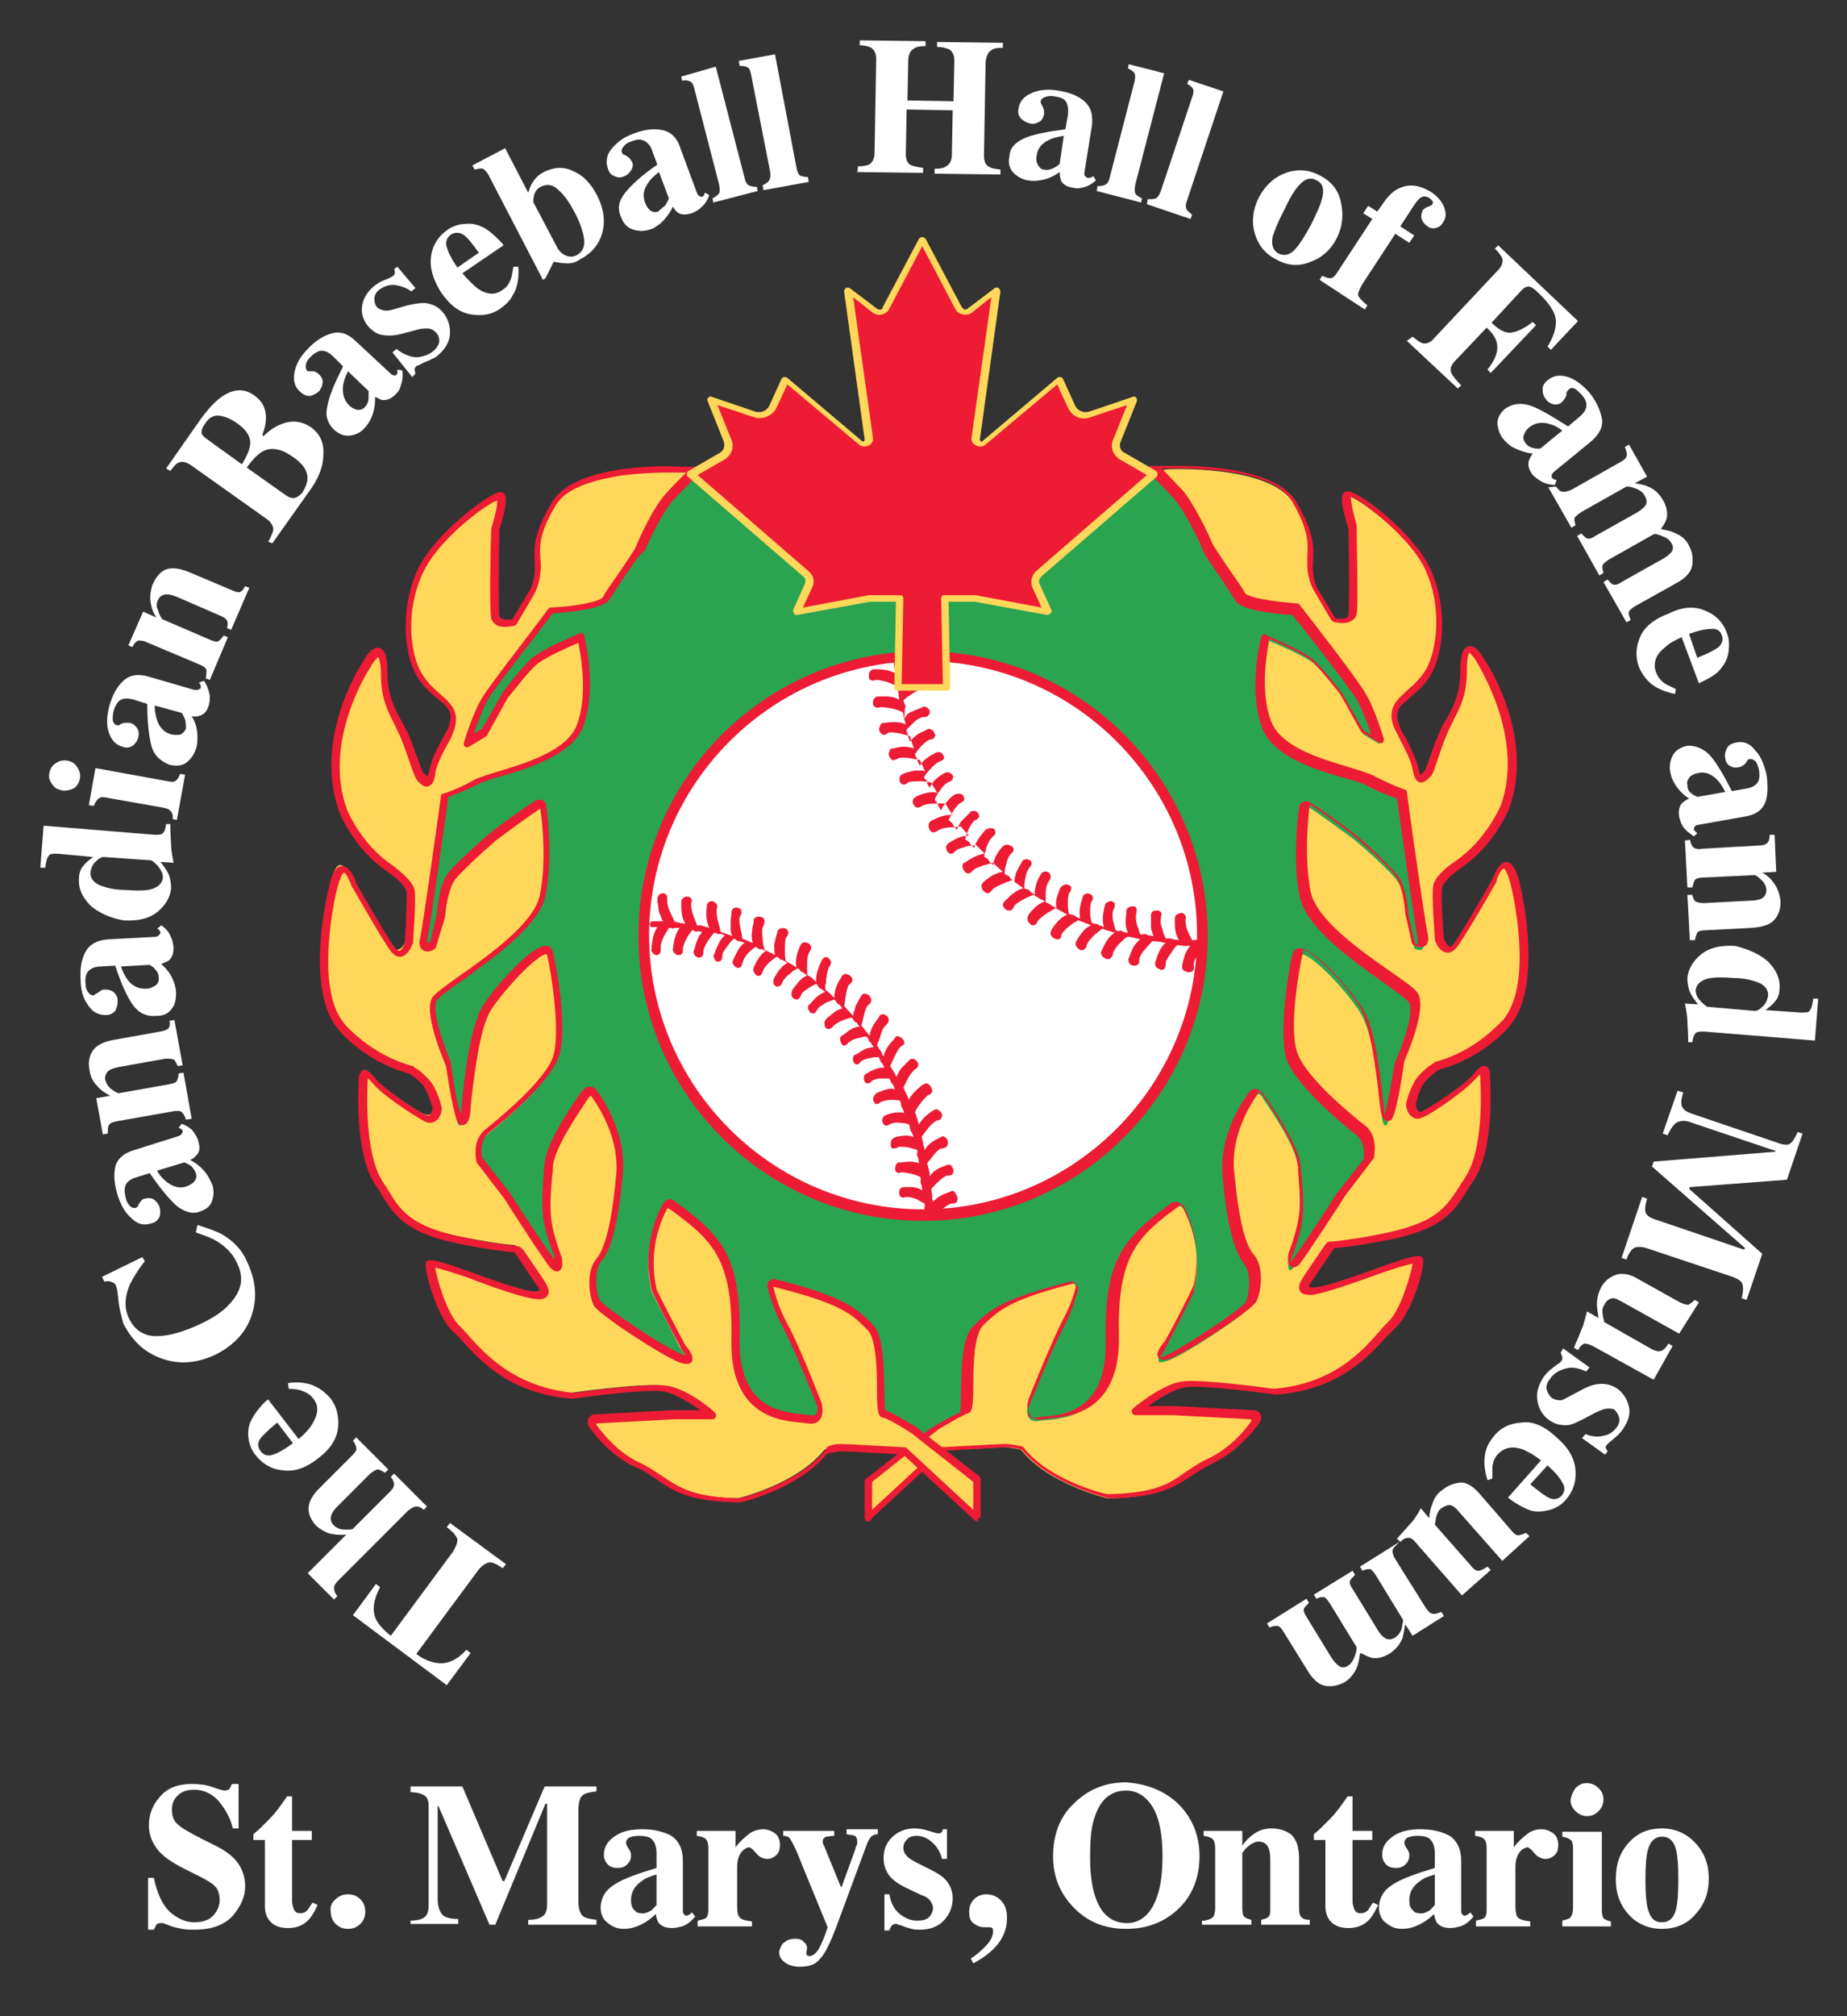 <?xml version="1.0" encoding="utf-8"?>
<!-- Generator: Adobe Illustrator 22.1.0, SVG Export Plug-In . SVG Version: 6.00 Build 0)  -->
<svg version="1.0" id="Layer_1" xmlns="http://www.w3.org/2000/svg" xmlns:xlink="http://www.w3.org/1999/xlink" x="0px" y="0px"
	 viewBox="0 0 224.5 244.9" style="enable-background:new 0 0 224.5 244.9;" xml:space="preserve">
<rect x="0" y="0" width="224.5" height="244.9" fill="#333333" stroke="none"/>
<style type="text/css">
	.st0{fill:#2AA450;}
	.st1{fill:#FFD75A;}
	.st2{fill:#ED1B34;}
	.st3{fill:#FFFFFF;}
</style>
<g>
	<path class="st0" d="M173.8,113c0,34.4-27.6,62.3-61.6,62.3S50.5,147.4,50.5,113c0-29.1,19.7-53.5,46.3-60.3
		c1.2-0.3,8.4,4.6,9.6,4.3c3.8-0.7,1.7-6.3,5.7-6.3c4.7,0,1.7,5.2,6.1,6.3c1.5,0.3,10.5-4,11.9-3.6C155.5,61.2,173.8,85,173.8,113z"
		/>
	<g>
		<path class="st1" d="M141.9,57c0,0,12.5-0.6,15.3,4.1c2.8,4.7,1.9,6.3,2,8.2c0.1,1.9,0.8,2.8,0.8,2.8l2,3.4c0,0,2,0.5,2.2-0.6
			c0.2-1,0-8.5,0-10.3c0-0.2,0-0.5-0.1-0.7c-0.3-0.9-0.9-3.3-0.5-3.7c0.5-0.4,7.5,4.4,9.7,9c2.2,4.6,1.6,10,0.2,12.5
			c-1.1,1.9-2.9,3-3.6,3.9c-0.7,0.9-0.6,2-0.1,3.2c0.5,1.2,1.9,3.5,2.1,4.8c0.2,1.4,0.5,1.5,1.4,0.6c0.4-0.4,0.9-2.7,2-5.2
			c1-2.3,2.4-3.7,2.4-7.4c0-5.1,2.2-1.1,2.2-1.1s6,9.1,2.9,17.7c0,0-1.7,4.3-5.6,6.9c0,0-2.3,1.5-2.5,2.7c-0.2,1.2,0.2,6.3,0.2,6.3
			s0.8,2.4,2.1,0.6c1.3-1.8,4.6-7.8,4.6-7.8s1.4-4.1,2.4,0s2.4,13.3-0.9,17.3c0,0-3.2,3.9-8.5,5.2c-0.9,0.5-0.9,0.5-1.8,1.4
			c-0.9,0.9-1.5,3.3-1.5,3.3s0.1,1.8,1.5,1.2c1.4-0.6,5.2-3.4,5.8-4.1c0.6-0.7,1.6-2,1.7-0.6s0.5,9.1-1.9,12.6c-2,3-2.6,5.5-10,7
			s-6.5,0.7-6.9,1.3s-2.7,4-2.7,4s-1.2,1.5,0.7,1.4s8.2-2.5,8.2-2.5s4.4-1.6,4.6-1.2c0.2,0.3-1.1,5.9-3.1,7.8s-5.4,7.4-14.2,8.2
			c0,0-8.5-1.2-11.1-0.9c-2.5,0.3-5.8,3.2-5.8,3.2h4.6l9.4,0.5c0.4,0,0.7,0.5,0.4,0.9c-0.9,1.2-2.8,3.5-5.5,4.8
			c-3.8,1.8-4.2,4.2-12.4,4.3c0,0-7.2-1.7-10.5-5.9c0,0-1.2-0.3-2-0.3c-0.8,0-7.7,0.4-7.7,0.4l-8.9,8.1v-4.5l7.7-6c0,0,3-1.9,3.7-2
			s-0.3-8.7,1.7-10.6c1.9-1.8,3.1-3.2,11.6-5.3c0.3-0.1,0.6,0.2,0.6,0.6c-0.2,1-0.7,2.8-1.7,4.6c-1.5,2.7-4.2,9.7-4.2,9.7
			s-0.5,2.1,1.4,1.8c1.9-0.3,9.1,0.2,8.9-9.8c-0.2-9.7,2.2-12.2,7.8-16.2c0.3-0.2,0.6-0.1,0.8,0.2c0.6,1.2,2.5,4.9,1.3,10.1
			c0,0-2.1,4.1-3.5,6.9c0,0-2,2.3,0.3,1.5s9.7-5.8,10.2-6.7s0.9-3.9-0.3-5.2c-1.2-1.4-2-4.8-2.5-10.5c-0.4-4.5,2-8.4,3.1-9.8
			c0.2-0.3,0.7-0.3,0.9,0c1.1,1.7,4.4,6.3,4.5,8.9c0.2,3.2,0.4,5.1,0.1,7c-0.3,1.9-1.3,4.2-1.3,4.2s-0.2,1.8,0.6,0.8
			c0.8-0.9,5.6-8.3,5.6-8.3l3.3-4.3c0,0,0.5-2.3-0.9-3.5c-1.5-1.2-7.6-6.1-8.4-9.3c-0.8-3.2,0.3-10.1,0.8-12.3s7,5,8,7.2
			c1.1,2.2,1.5,5.4,1.8,7.3c0.3,1.9,0.5,4.2,0.5,4.2s0.1,2,0.6,1.7c0.5-0.3,1.5-7,1.5-7s2.8-6.3,1.7-8c-1.2-1.6-12-7.4-13-12.5
			c-0.8-4-0.4-8.9-0.1-10.7c0-0.3,0.4-0.5,0.7-0.3c1.4,0.9,4.5,3.2,5.3,3.8c0.9,0.7,4.7,4.1,5.3,5.1c1,1.6,1.2,4.5,1.2,4.5l0.8,3.6
			c0,0,1.5,0.9,1.1-1.1c-0.4-2-2.5-17.2-2.5-17.2s-1.7-0.5-3.9-1.7c-2.2-1.2-10.9-2.3-12.6-6.8c-1.7-4.5-0.1-10.7-0.1-10.7
			s3.5,1.4,5.4,2.6c1.1,0.7,3.9,4.4,3.9,4.4l2.5,4.5l2,1.2c0,0-1.1-3.6-2.2-5.5c-1.2-1.9-7.9-10.5-7.9-10.5s-6.1-0.3-6.7-1.5
			s-3.8-5.5-4-6.1c-0.2-0.6-2.1-4.7-3.5-6.2c-1.4-1.5-3.2-3.3-3.2-3.3L141.9,57z"/>
		<path class="st2" d="M105.6,184.8c-0.1,0-0.1,0-0.2,0c-0.2-0.1-0.3-0.2-0.3-0.4v-4.5c0-0.1,0.1-0.3,0.2-0.3l7.7-6c0,0,0,0,0,0
			c0.5-0.3,2.7-1.7,3.7-2c0.1-0.4,0.1-1.5,0.1-2.6c0.1-3,0.1-6.6,1.5-7.9l0.2-0.2c1.8-1.8,3.3-3.1,11.5-5.2c0.3-0.1,0.6,0,0.8,0.2
			c0.2,0.2,0.3,0.5,0.2,0.8c-0.2,0.9-0.8,2.8-1.8,4.7c-1.4,2.6-4,9.1-4.2,9.6c-0.1,0.2-0.1,0.8,0.1,1.1c0.1,0.1,0.4,0.2,0.8,0.1
			c0.2,0,0.5-0.1,0.8-0.1c2.6-0.2,7.9-0.7,7.7-9.3c-0.2-9.7,2.1-12.4,7.9-16.6c0.2-0.2,0.5-0.2,0.8-0.2c0.3,0.1,0.5,0.2,0.6,0.5
			c1,1.8,2.5,5.5,1.4,10.4c0,0,0,0.1,0,0.1c0,0-2.1,4.2-3.5,6.9c0,0,0,0.1,0,0.1c-0.3,0.3-0.5,0.7-0.6,0.9c0.1,0,0.2-0.1,0.4-0.1
			c2.2-0.9,9.5-5.8,10-6.6c0.4-0.8,0.8-3.5-0.2-4.7c-1.2-1.5-2.1-4.9-2.6-10.7c-0.4-4.6,2.1-8.6,3.2-10.1c0.2-0.3,0.5-0.4,0.8-0.4
			c0.3,0,0.6,0.2,0.8,0.4l0.2,0.2c1.3,1.9,4.3,6.3,4.5,8.8c0,0.4,0,0.7,0.1,1c0.2,2.6,0.3,4.3,0,6c-0.3,1.8-1.1,3.9-1.3,4.2
			c0,0.1,0,0.2,0,0.4c0.8-1,3.9-5.7,5.5-8.2c0,0,0,0,0,0l3.3-4.2c0.1-0.4,0.3-2.1-0.8-3c-1.8-1.4-7.7-6.3-8.6-9.5
			c-0.9-3.5,0.4-10.9,0.8-12.5c0.1-0.4,0.4-0.7,0.8-0.7c2-0.2,7.2,6.1,8,7.8c1,2,1.4,4.7,1.7,6.7c0,0.2,0.1,0.5,0.1,0.7
			c0.3,1.9,0.5,4.2,0.5,4.2c0,0.3,0.1,0.7,0.1,0.9c0.3-1.1,0.8-3.8,1.2-6.2c0,0,0-0.1,0-0.1c1.1-2.4,2.5-6.5,1.7-7.5
			c-0.3-0.4-1.6-1.3-3.1-2.4c-3.7-2.6-9.3-6.6-10.1-10.3c-0.9-4.2-0.3-9.4-0.1-10.9c0-0.3,0.2-0.6,0.5-0.7c0.3-0.1,0.6-0.1,0.9,0.1
			c1.4,0.9,4.6,3.2,5.3,3.8c1,0.7,4.7,4.2,5.4,5.2c1,1.6,1.2,4.3,1.2,4.7l0.8,3.4c0.1,0.1,0.2,0.1,0.3,0.1c0,0,0.1-0.2,0-0.8
			c-0.4-1.9-2.2-14.9-2.5-16.9c-0.6-0.2-2-0.7-3.7-1.6c-0.5-0.3-1.6-0.6-2.7-0.9c-3.5-1-8.7-2.6-10-6.1c-1.7-4.6-0.2-10.7-0.1-11
			c0-0.1,0.1-0.2,0.2-0.3c0.1-0.1,0.2-0.1,0.3,0c0.1,0.1,3.6,1.5,5.4,2.7c1.1,0.7,3.7,4.1,4,4.5c0,0,0,0,0,0l2.5,4.4l1,0.6
			c-0.4-1.2-1.1-3.1-1.8-4.3c-1-1.7-6.9-9.2-7.8-10.3c-1.7-0.1-6.2-0.5-6.9-1.7c-0.3-0.5-1.1-1.7-1.9-2.9c-1.3-1.9-2-2.9-2.1-3.3
			c-0.2-0.6-2.1-4.6-3.4-6.1c-1.3-1.5-3.1-3.2-3.2-3.3c-0.1-0.1-0.2-0.3-0.1-0.5c0.1-0.2,0.2-0.3,0.4-0.3c0,0,0,0,0,0l1.9,0
			c0.7,0,12.8-0.5,15.7,4.3c2.3,3.8,2.2,5.7,2.1,7.2c0,0.4-0.1,0.8,0,1.2c0.1,1.7,0.7,2.6,0.8,2.6c0,0,0,0,0,0l1.9,3.2
			c0.4,0.1,1,0.1,1.4-0.1c0.1-0.1,0.2-0.1,0.2-0.3c0.1-0.8,0.1-6,0-10.2c0-0.2,0-0.4-0.1-0.6c-1.1-3.5-0.6-3.9-0.4-4.1
			c0.1-0.1,0.3-0.1,0.6-0.1c1.5,0.3,7.7,4.9,9.8,9.3c1.3,2.7,1.5,5.5,1.5,7.2c-0.1,2.2-0.5,4.2-1.3,5.6c-0.7,1.3-1.7,2.2-2.6,2.9
			c-0.4,0.4-0.8,0.7-1.1,1c-0.6,0.7-0.6,1.6-0.1,2.7c0.1,0.3,0.3,0.7,0.6,1.1c0.6,1.2,1.4,2.8,1.6,3.8c0.1,0.5,0.2,0.7,0.2,0.8
			c0.1,0,0.2-0.1,0.5-0.4c0.2-0.2,0.4-1,0.7-1.7c0.3-0.9,0.7-2.1,1.3-3.3c0.2-0.6,0.5-1.1,0.8-1.5c0.8-1.5,1.6-3,1.6-5.7
			c0-1.9,0.3-2.8,1-3c0.9-0.2,1.6,1.1,2,1.7c0.4,0.6,6.1,9.4,2.9,18.1c-0.1,0.2-1.8,4.4-5.8,7.1c-0.8,0.6-2.2,1.7-2.3,2.4
			c-0.2,0.9,0.1,4.7,0.2,6.2c0.1,0.4,0.5,0.9,0.7,1c0.2,0,0.4-0.2,0.6-0.5c1.2-1.7,4.3-7.2,4.6-7.7c0.2-0.5,0.8-2.1,1.7-2.1
			c0.8,0,1.2,1.2,1.5,2.1c1.2,4.7,2.3,13.7-1,17.7c-0.1,0.2-3.3,4-8.6,5.4c-0.8,0.5-0.8,0.5-1.6,1.3c-0.7,0.6-1.2,2.3-1.3,3
			c0,0.2,0.1,0.7,0.4,0.8c0.1,0.1,0.3,0.1,0.5-0.1c1.3-0.6,5.1-3.3,5.7-4c0.1-0.1,0.1-0.1,0.2-0.2c0.6-0.7,1.1-1.4,1.7-1.2
			c0.5,0.2,0.5,0.8,0.5,1c0,0.4,0.7,9-2,12.9c-0.2,0.4-0.5,0.7-0.7,1.1c-1.6,2.6-3,4.8-9.6,6.1c-4,0.8-5.6,0.9-6.3,1
			c-0.1,0-0.3,0-0.3,0c0,0,0,0,0,0c0,0,0,0.1-0.1,0.1c-0.4,0.6-2.6,3.9-2.7,4c0,0,0,0,0,0c-0.2,0.2-0.3,0.5-0.3,0.6
			c0,0,0.1,0.1,0.6,0.1c1.8-0.1,8-2.5,8.1-2.5c4.7-1.7,4.9-1.4,5.1-1.1c0.5,0.7-1.2,6.5-3.2,8.4c-0.3,0.3-0.7,0.7-1.1,1.1
			c-2.2,2.4-5.8,6.5-13.4,7.1c0,0-0.1,0-0.1,0c-0.1,0-8.5-1.2-10.9-0.9c-1.6,0.2-3.5,1.5-4.6,2.3h3.4c0,0,0,0,0,0l9.4,0.5
			c0.4,0,0.7,0.2,0.8,0.5c0.2,0.3,0.1,0.7-0.1,1c-0.9,1.3-2.9,3.6-5.6,4.9c-1,0.5-1.8,1-2.6,1.5c-2,1.4-4,2.7-10,2.8
			c0,0-0.1,0-0.1,0c-0.3-0.1-7.2-1.7-10.6-5.9c-0.3-0.1-1.1-0.3-1.8-0.3c-0.8,0-6.5,0.4-7.5,0.4l-8.7,8
			C105.8,184.7,105.7,184.8,105.6,184.8z M106,180v3.4l8.1-7.5c0.1-0.1,0.2-0.1,0.3-0.1c0.3,0,6.9-0.4,7.7-0.4
			c0.9,0,2.1,0.3,2.1,0.3c0.1,0,0.2,0.1,0.2,0.1c3,3.9,9.5,5.6,10.2,5.7c5.8-0.1,7.6-1.3,9.5-2.7c0.8-0.5,1.6-1.1,2.7-1.6
			c2.6-1.2,4.5-3.4,5.3-4.6c0,0,0-0.1,0-0.1c0,0,0-0.1-0.1-0.1l-9.4-0.5H138c-0.2,0-0.3-0.1-0.4-0.3c-0.1-0.2,0-0.4,0.1-0.5
			c0.1-0.1,3.4-2.9,6-3.3c2.5-0.3,10.4,0.8,11.1,0.9c7.2-0.6,10.7-4.5,12.8-6.9c0.4-0.5,0.8-0.9,1.1-1.2c1.6-1.5,2.8-5.9,3-7.1
			c-0.7,0.1-2.5,0.7-4,1.2c-0.3,0.1-6.4,2.4-8.3,2.6c-0.7,0-1.2-0.1-1.4-0.5c-0.3-0.6,0.2-1.3,0.3-1.5c0.1-0.2,2.3-3.4,2.7-4
			c0,0,0-0.1,0.1-0.1c0.2-0.4,0.4-0.4,1-0.4c0.7-0.1,2.3-0.2,6.2-1c6.3-1.3,7.5-3.2,9.1-5.7c0.2-0.4,0.5-0.7,0.7-1.1
			c2.5-3.7,1.8-12.3,1.8-12.4c0-0.1,0-0.1,0-0.1c-0.2,0.2-0.6,0.6-0.8,0.8c-0.1,0.1-0.1,0.1-0.2,0.2c-0.7,0.8-4.5,3.6-5.9,4.2
			c-0.6,0.3-1.1,0.2-1.3,0c-0.7-0.4-0.8-1.4-0.8-1.5c0,0,0-0.1,0-0.1c0-0.1,0.6-2.5,1.6-3.5c0.9-0.9,0.9-0.9,1.8-1.5
			c0,0,0.1,0,0.1-0.1c5.1-1.3,8.2-5.1,8.3-5.1c1.4-1.7,2.1-4.5,2-8.3c-0.1-4-0.9-7.6-1.2-8.6c-0.4-1.4-0.7-1.5-0.7-1.5c0,0,0,0,0,0
			c-0.2,0-0.7,0.7-0.9,1.5c0,0,0,0,0,0.1c-0.1,0.2-3.4,6-4.7,7.8c-0.4,0.6-0.9,0.9-1.4,0.8c-0.9-0.1-1.4-1.4-1.4-1.6
			c0,0,0-0.1,0-0.1c0-0.2-0.4-5.2-0.2-6.4c0.2-1.3,2.4-2.8,2.7-3c3.7-2.5,5.5-6.7,5.5-6.7c3-8.3-2.8-17.2-2.8-17.3c0,0,0,0,0,0
			c-0.3-0.6-0.8-1.2-1-1.3c-0.1,0.1-0.3,0.4-0.3,2.2c0,3-0.9,4.6-1.7,6.1c-0.2,0.5-0.5,1-0.7,1.5c-0.5,1.2-0.9,2.4-1.2,3.3
			c-0.4,1.2-0.6,1.8-0.9,2c-0.4,0.4-0.9,0.8-1.3,0.6c-0.5-0.2-0.6-0.7-0.8-1.5c-0.1-0.9-0.9-2.5-1.5-3.6c-0.2-0.5-0.4-0.8-0.6-1.2
			c-0.7-1.4-0.6-2.6,0.2-3.6c0.3-0.4,0.7-0.7,1.2-1.2c0.8-0.7,1.7-1.5,2.4-2.7c1.2-2.2,2-7.4-0.2-12.1c-1.9-4-7.7-8.3-9-8.8
			c0,0.4,0.1,1.4,0.6,3.1c0.1,0.3,0.1,0.5,0.1,0.8c0,2.2,0.2,9.3,0,10.4c-0.1,0.4-0.3,0.6-0.6,0.8c-0.8,0.5-2,0.2-2.2,0.1
			c-0.1,0-0.2-0.1-0.3-0.2l-2-3.4c-0.1-0.2-0.8-1.2-0.9-3.1c0-0.4,0-0.8,0-1.3c0.1-1.5,0.2-3.1-1.9-6.7c-1.1-1.8-4-3.1-8.4-3.6
			c-3.4-0.4-6.5-0.3-6.5-0.3c0,0,0,0,0,0l-0.9,0c0.7,0.7,1.6,1.7,2.5,2.6c1.4,1.6,3.4,5.8,3.6,6.4c0.1,0.3,1.2,1.9,2,3.1
			c0.9,1.3,1.7,2.4,2,3c0.3,0.6,3.6,1.1,6.4,1.3c0.1,0,0.2,0.1,0.3,0.2c0.3,0.4,6.8,8.7,7.9,10.6c1.2,1.9,2.2,5.4,2.3,5.6
			c0,0.2,0,0.3-0.1,0.5c-0.1,0.1-0.3,0.1-0.5,0l-2-1.2c-0.1,0-0.1-0.1-0.2-0.2l-2.5-4.5c-0.8-1-3-3.8-3.8-4.3
			c-1.4-0.9-3.8-2-4.8-2.4c-0.3,1.5-1.2,6.4,0.2,10c1.2,3.2,6.2,4.6,9.5,5.6c1.3,0.4,2.3,0.7,2.9,1c2.1,1.1,3.8,1.7,3.8,1.7
			c0.2,0,0.3,0.2,0.3,0.3c0,0.2,2.1,15.2,2.5,17.1c0.1,0.3,0.3,1.2-0.3,1.6c-0.5,0.4-1.2-0.1-1.4-0.1c-0.1-0.1-0.2-0.2-0.2-0.3
			l-0.8-3.6c0,0,0,0,0-0.1c0,0-0.2-2.9-1.1-4.3c-0.5-0.9-4.2-4.2-5.2-5c-0.7-0.6-3.9-2.9-5.3-3.8c0,0,0,0,0,0c0,0,0,0,0,0
			c-0.2,1.4-0.7,6.5,0.1,10.6c0.7,3.4,6.1,7.2,9.7,9.7c1.7,1.2,2.9,2,3.3,2.6c1.2,1.7-1.1,7.1-1.6,8.3c-1,6.8-1.5,7.1-1.7,7.2
			c-0.2,0.1-0.4,0.1-0.6,0c-0.5-0.3-0.6-1.3-0.7-2c0,0-0.2-2.3-0.5-4.2c0-0.2-0.1-0.4-0.1-0.7c-0.3-1.9-0.7-4.6-1.6-6.5
			c-0.5-1-2-3-3.6-4.6c-2.3-2.4-3.4-2.8-3.5-2.7c0,0,0,0,0,0.1c-0.5,2.2-1.7,9-0.8,12.1c0.8,3.1,7,8.1,8.3,9.1
			c1.7,1.3,1.1,3.8,1.1,3.9c0,0.1,0,0.1-0.1,0.2l-3.3,4.3c-0.3,0.5-4.8,7.4-5.6,8.4c-0.3,0.4-0.7,0.5-1,0.4c-0.5-0.2-0.5-1-0.4-1.5
			c0,0,0-0.1,0-0.1c0,0,0.9-2.3,1.2-4.1c0.3-1.6,0.2-3.3,0-5.8c0-0.3,0-0.7-0.1-1.1c-0.2-2.3-3.2-6.8-4.3-8.4l-0.2-0.2
			c0,0-0.1-0.1-0.1-0.1c0,0-0.1,0-0.1,0.1c-1,1.4-3.4,5.2-3,9.5c0.5,5.5,1.3,9,2.4,10.2c1.3,1.5,0.9,4.6,0.3,5.7
			c-0.6,1.1-8.3,6.1-10.4,6.9c-0.3,0.1-1.1,0.4-1.5-0.1c-0.3-0.4,0-1.1,0.8-2c1.4-2.5,3.3-6.3,3.5-6.8c1-4.6-0.4-8.1-1.3-9.8
			c0,0,0,0-0.1,0c0,0-0.1,0-0.1,0c-5.3,3.8-7.8,6.1-7.6,15.9c0.2,9.3-5.9,9.9-8.5,10.1c-0.3,0-0.5,0.1-0.7,0.1
			c-0.7,0.1-1.2,0-1.5-0.4c-0.6-0.7-0.4-1.8-0.3-1.9c0,0,0,0,0-0.1c0.1-0.3,2.8-7,4.2-9.7c1-1.8,1.5-3.6,1.7-4.5c0,0,0,0,0,0
			c0,0,0,0,0,0c-8,2-9.4,3.3-11.2,5l-0.2,0.2c-1.1,1.1-1.2,4.8-1.2,7.3c0,2.4-0.1,3.3-0.7,3.4c-0.4,0.1-2.3,1.2-3.5,1.9L106,180z
			 M171.8,153.4L171.8,153.4L171.8,153.4z M168.2,136.1L168.2,136.1C168.2,136.1,168.2,136.1,168.2,136.1z"/>
	</g>
	<g>
		<path class="st1" d="M82.4,57c0,0-12.5-0.6-15.3,4.1c-2.8,4.7-1.9,6.3-2,8.2s-0.8,2.8-0.8,2.8l-2,3.4c0,0-2,0.5-2.2-0.6
			c-0.2-1,0-8.5,0-10.3c0-0.2,0-0.5,0.1-0.7c0.3-0.9,0.9-3.3,0.5-3.7c-0.5-0.4-7.5,4.4-9.7,9c-2.2,4.6-1.6,10-0.2,12.5
			c1.1,1.9,2.9,3,3.6,3.9s0.6,2,0.1,3.2c-0.5,1.2-1.9,3.5-2.1,4.8s-0.5,1.5-1.4,0.6c-0.4-0.4-0.9-2.7-2-5.2c-1-2.3-2.4-3.7-2.4-7.4
			c0-5.1-2.2-1.1-2.2-1.1s-6,9.1-2.9,17.7c0,0,1.7,4.3,5.6,6.9c0,0,2.3,1.5,2.5,2.7s-0.2,6.3-0.2,6.3s-0.8,2.4-2.1,0.6
			c-1.3-1.8-4.6-7.8-4.6-7.8s-1.4-4.1-2.4,0c-1.1,4.1-2.4,13.3,0.9,17.3c0,0,3.2,3.9,8.5,5.2c0.9,0.5,0.9,0.5,1.8,1.4
			c0.9,0.9,1.5,3.3,1.5,3.3s-0.1,1.8-1.5,1.2c-1.4-0.6-5.2-3.4-5.8-4.1s-1.6-2-1.7-0.6s-0.5,9.1,1.9,12.6c2,3,2.6,5.5,10,7
			s6.5,0.7,6.9,1.3c0.4,0.6,2.7,4,2.7,4s1.2,1.5-0.7,1.4s-8.2-2.5-8.2-2.5s-4.4-1.6-4.6-1.2s1.1,5.9,3.1,7.8c2,1.9,5.4,7.4,14.2,8.2
			c0,0,8.5-1.2,11.1-0.9c2.5,0.3,5.8,3.2,5.8,3.2h-4.6l-9.4,0.5c-0.4,0-0.7,0.5-0.4,0.9c0.9,1.2,2.8,3.5,5.5,4.8
			c3.8,1.8,4.2,4.2,12.4,4.3c0,0,7.2-1.7,10.5-5.9c0,0,1.2-0.3,2-0.3c0.8,0,7.7,0.4,7.7,0.4l8.9,8.1v-4.5l-7.7-6c0,0-3-1.9-3.7-2
			s0.3-8.7-1.7-10.6c-1.9-1.8-3.1-3.2-11.6-5.3c-0.3-0.1-0.6,0.2-0.6,0.6c0.2,1,0.7,2.8,1.7,4.6c1.5,2.7,4.2,9.7,4.2,9.7
			s0.5,2.1-1.4,1.8c-1.9-0.3-9.1,0.2-8.9-9.8c0.2-9.7-2.2-12.2-7.8-16.2c-0.3-0.2-0.6-0.1-0.8,0.2c-0.6,1.2-2.5,4.9-1.3,10.1
			c0,0,2.1,4.1,3.5,6.9c0,0,2,2.3-0.3,1.5s-9.7-5.8-10.2-6.7s-0.9-3.9,0.3-5.2c1.2-1.4,2-4.8,2.5-10.5c0.4-4.5-2-8.4-3.1-9.8
			c-0.2-0.3-0.7-0.3-0.9,0c-1.1,1.7-4.4,6.3-4.5,8.9c-0.2,3.2-0.4,5.1-0.1,7s1.3,4.2,1.3,4.2s0.2,1.8-0.6,0.8
			c-0.8-0.9-5.6-8.3-5.6-8.3l-3.3-4.3c0,0-0.5-2.3,0.9-3.5c1.5-1.2,7.6-6.1,8.4-9.3c0.8-3.2-0.3-10.1-0.8-12.3s-7,5-8,7.2
			c-1.1,2.2-1.5,5.4-1.8,7.3c-0.3,1.9-0.5,4.2-0.5,4.2s-0.1,2-0.6,1.7c-0.5-0.3-1.5-7-1.5-7s-2.8-6.3-1.7-8c1.2-1.6,12-7.4,13-12.5
			c0.8-4,0.4-8.9,0.1-10.7c0-0.3-0.4-0.5-0.7-0.3c-1.4,0.9-4.5,3.2-5.3,3.8c-0.9,0.7-4.7,4.1-5.3,5.1c-1,1.6-1.2,4.5-1.2,4.5
			l-0.8,3.6c0,0-1.5,0.9-1.1-1.1c0.4-2,2.5-17.2,2.5-17.2s1.7-0.5,3.9-1.7c2.2-1.2,10.9-2.3,12.6-6.8s0.1-10.7,0.1-10.7
			s-3.5,1.4-5.4,2.6c-1.1,0.7-3.9,4.4-3.9,4.4L58.8,89l-2,1.2c0,0,1.1-3.6,2.2-5.5c1.2-1.9,7.9-10.5,7.9-10.5s6.1-0.3,6.7-1.5
			c0.6-1.2,3.8-5.5,4-6.1c0.2-0.6,2.1-4.7,3.5-6.2c1.4-1.5,3.2-3.3,3.2-3.3L82.4,57z"/>
		<path class="st2" d="M118.8,184.8c-0.1,0-0.2,0-0.3-0.1l-8.7-8c-1-0.1-6.8-0.4-7.5-0.4c-0.6,0-1.4,0.2-1.8,0.3
			c-3.4,4.2-10.3,5.9-10.6,5.9c0,0-0.1,0-0.1,0c-6.1-0.1-8-1.4-10-2.8c-0.8-0.5-1.5-1.1-2.6-1.5c-2.8-1.3-4.7-3.6-5.6-4.9
			c-0.2-0.3-0.2-0.7-0.1-1c0.2-0.3,0.5-0.5,0.8-0.5l9.4-0.5c0,0,0,0,0,0h3.4c-1.1-0.8-3.1-2.1-4.6-2.3c-2.4-0.3-10.9,0.9-10.9,0.9
			c0,0-0.1,0-0.1,0c-7.6-0.6-11.2-4.7-13.4-7.1c-0.4-0.5-0.8-0.8-1.1-1.1c-1.9-1.8-3.6-7.7-3.2-8.4c0.2-0.3,0.4-0.6,5.1,1.1
			c0.1,0,6.3,2.4,8.1,2.5c0.5,0,0.6-0.1,0.6-0.1c0-0.1-0.1-0.4-0.3-0.6c0,0,0,0,0,0c-0.1-0.1-2.3-3.4-2.7-4c0,0,0-0.1-0.1-0.1
			c0,0,0,0,0,0c-0.1,0-0.2,0-0.3,0c-0.7-0.1-2.3-0.2-6.3-1c-6.6-1.3-8-3.5-9.6-6.1c-0.2-0.4-0.4-0.7-0.7-1.1c-2.6-3.9-2-12.5-2-12.9
			c0-0.2,0.1-0.8,0.5-1c0.6-0.2,1.1,0.5,1.7,1.2c0.1,0.1,0.1,0.1,0.2,0.2c0.6,0.7,4.3,3.4,5.7,4c0.2,0.1,0.4,0.1,0.5,0.1
			c0.2-0.1,0.3-0.6,0.4-0.8c-0.2-0.7-0.7-2.4-1.3-3c-0.8-0.8-0.9-0.8-1.6-1.3c-5.3-1.4-8.5-5.2-8.6-5.4c-3.4-4-2.2-13-1-17.7
			c0.2-0.9,0.6-2.1,1.5-2.1c0.9,0,1.6,1.5,1.7,2.1c0.3,0.5,3.4,6,4.6,7.7c0.2,0.3,0.5,0.5,0.6,0.5c0.3,0,0.6-0.6,0.7-1
			c0.1-1.5,0.3-5.3,0.2-6.2c-0.1-0.7-1.5-1.9-2.3-2.4c-4-2.7-5.7-6.9-5.8-7.1C38,89.9,43.7,81,44.1,80.4c0.3-0.6,1.1-1.9,2-1.7
			c0.7,0.2,1,1.1,1,3c0,2.7,0.8,4.2,1.6,5.7c0.3,0.5,0.5,1,0.8,1.5c0.6,1.2,0.9,2.4,1.3,3.3c0.3,0.8,0.5,1.6,0.7,1.7
			c0.2,0.2,0.4,0.3,0.5,0.4c0-0.1,0.1-0.3,0.2-0.8c0.2-1.1,0.9-2.6,1.6-3.8c0.2-0.4,0.4-0.8,0.6-1.1c0.5-1.2,0.5-2-0.1-2.7
			c-0.2-0.3-0.6-0.6-1.1-1c-0.8-0.7-1.9-1.6-2.6-2.9c-1.6-2.8-1.9-8.4,0.2-12.9c2.1-4.3,8.3-8.9,9.8-9.3c0.2-0.1,0.4,0,0.6,0.1
			c0.2,0.2,0.7,0.6-0.4,4.1c-0.1,0.2-0.1,0.4-0.1,0.6c-0.1,4.2-0.1,9.4,0,10.2c0,0.1,0.1,0.2,0.2,0.3c0.3,0.2,0.9,0.2,1.4,0.1
			l1.9-3.2c0,0,0,0,0,0c0,0,0.7-0.9,0.8-2.6c0-0.4,0-0.8,0-1.2c-0.1-1.5-0.2-3.4,2.1-7.2c2.9-4.9,15-4.4,15.7-4.3l1.9,0c0,0,0,0,0,0
			c0.2,0,0.3,0.1,0.4,0.3c0.1,0.2,0,0.3-0.1,0.5c0,0-1.8,1.8-3.2,3.3c-1.3,1.4-3.2,5.5-3.4,6.1C78,67,77.3,68,76,69.9
			c-0.8,1.2-1.6,2.4-1.9,2.9c-0.7,1.2-5.2,1.6-6.9,1.7c-0.9,1.2-6.7,8.6-7.8,10.3c-0.7,1.2-1.4,3.2-1.8,4.3l1-0.6l2.5-4.4
			c0,0,0,0,0,0c0.3-0.4,2.9-3.8,4-4.5c1.8-1.2,5.3-2.6,5.4-2.7c0.1,0,0.2,0,0.3,0c0.1,0.1,0.2,0.2,0.2,0.3c0.1,0.3,1.6,6.4-0.1,11
			c-1.3,3.5-6.6,5.1-10,6.1c-1.2,0.3-2.2,0.7-2.7,0.9c-1.7,0.9-3.2,1.4-3.7,1.6c-0.3,2.1-2.1,15.1-2.5,16.9c-0.1,0.5-0.1,0.7,0,0.8
			c0.1,0,0.2,0,0.3-0.1l0.8-3.4c0-0.4,0.2-3.1,1.2-4.7c0.6-1,4.4-4.4,5.4-5.2c0.7-0.6,3.9-2.9,5.3-3.8c0.3-0.2,0.6-0.2,0.9-0.1
			c0.3,0.1,0.5,0.4,0.5,0.7c0.2,1.5,0.8,6.6-0.1,10.9c-0.8,3.7-6.4,7.6-10.1,10.3c-1.5,1-2.7,1.9-3.1,2.4c-0.7,1,0.7,5.2,1.7,7.5
			c0,0,0,0.1,0,0.1c0.3,2.4,0.8,5.1,1.2,6.2c0.1-0.3,0.1-0.6,0.1-0.9c0,0,0.2-2.4,0.5-4.3c0-0.2,0.1-0.4,0.1-0.7
			c0.3-2,0.8-4.7,1.7-6.7c0.8-1.7,6.1-8,8-7.8c0.4,0,0.7,0.3,0.8,0.7c0.4,1.6,1.8,9,0.8,12.5c-0.9,3.2-6.8,8.1-8.6,9.5
			c-1.1,0.9-0.9,2.6-0.8,3l3.3,4.2c0,0,0,0,0,0c1.6,2.5,4.7,7.2,5.5,8.2c0-0.1,0-0.2,0-0.4c-0.2-0.4-1-2.5-1.3-4.2
			c-0.3-1.7-0.2-3.4,0-6c0-0.3,0-0.7,0.1-1c0.2-2.6,3.2-7,4.5-8.8l0.2-0.2c0.2-0.3,0.5-0.4,0.8-0.4c0.3,0,0.6,0.1,0.8,0.4
			c1.1,1.5,3.6,5.5,3.2,10.1c-0.5,5.9-1.4,9.3-2.6,10.7c-1,1.2-0.6,4-0.2,4.7c0.4,0.8,7.7,5.7,10,6.6c0.2,0.1,0.3,0.1,0.4,0.1
			c-0.1-0.2-0.4-0.6-0.6-0.9c0,0,0,0,0-0.1c-1.5-2.7-3.5-6.8-3.5-6.9c0,0,0-0.1,0-0.1c-1.1-4.9,0.4-8.6,1.4-10.4
			c0.1-0.2,0.4-0.4,0.6-0.5c0.3-0.1,0.5,0,0.8,0.2c5.8,4.2,8.1,6.8,7.9,16.6c-0.2,8.6,5.1,9,7.7,9.3c0.3,0,0.6,0.1,0.8,0.1
			c0.4,0.1,0.6,0,0.8-0.1c0.2-0.3,0.2-0.8,0.1-1.1c-0.2-0.5-2.8-7-4.2-9.6c-1-1.9-1.6-3.8-1.8-4.7c-0.1-0.3,0-0.6,0.2-0.8
			c0.2-0.2,0.5-0.3,0.8-0.2c8.3,2.1,9.7,3.5,11.5,5.2l0.2,0.2c1.4,1.3,1.4,5,1.5,7.9c0,1,0,2.2,0.1,2.6c0.9,0.3,3.2,1.7,3.7,2
			c0,0,0,0,0,0l7.7,6c0.1,0.1,0.2,0.2,0.2,0.3v4.5c0,0.2-0.1,0.3-0.3,0.4C118.9,184.7,118.8,184.8,118.8,184.8z M102.2,175.4
			c0.8,0,7.4,0.4,7.7,0.4c0.1,0,0.2,0,0.3,0.1l8.1,7.5V180l-7.5-5.9c-1.2-0.8-3.1-1.9-3.5-1.9c-0.6-0.1-0.7-1-0.7-3.4
			c0-2.5-0.1-6.3-1.2-7.3l-0.2-0.2c-1.7-1.7-3.1-3-11.2-5c0,0,0,0,0,0c0,0,0,0,0,0c0.2,0.9,0.7,2.7,1.7,4.5c1.5,2.7,4.1,9.5,4.2,9.7
			c0,0,0,0,0,0.1c0,0.1,0.3,1.3-0.3,1.9c-0.3,0.4-0.9,0.5-1.5,0.4c-0.2,0-0.4-0.1-0.7-0.1c-2.6-0.2-8.7-0.8-8.5-10.1
			c0.2-9.8-2.3-12.1-7.6-15.9c0,0-0.1,0-0.1,0c0,0,0,0-0.1,0c-0.9,1.7-2.3,5.2-1.3,9.8c0.2,0.5,2.1,4.2,3.5,6.8c0.8,0.9,1,1.6,0.8,2
			c-0.4,0.5-1.2,0.2-1.5,0.1c-2.1-0.8-9.8-5.8-10.4-6.9c-0.6-1.1-1-4.2,0.3-5.7c1.1-1.3,1.9-4.7,2.4-10.2c0.4-4.3-2-8.1-3-9.5
			c0,0-0.1-0.1-0.1-0.1c0,0-0.1,0-0.1,0.1l-0.2,0.2c-1.1,1.7-4.2,6.1-4.3,8.4c0,0.4,0,0.7-0.1,1.1c-0.2,2.5-0.3,4.2,0,5.8
			c0.3,1.8,1.2,4.1,1.2,4.1c0,0,0,0.1,0,0.1c0.1,0.6,0.1,1.3-0.4,1.5c-0.3,0.1-0.6,0-1-0.4c-0.8-0.9-5.3-7.9-5.6-8.4l-3.3-4.3
			c0,0-0.1-0.1-0.1-0.2c0-0.1-0.6-2.6,1.1-3.9c1.2-1,7.5-6,8.3-9.1c0.8-3.1-0.3-10-0.8-12.1c0-0.1,0-0.1,0-0.1
			c-0.2-0.1-1.2,0.3-3.5,2.7c-1.6,1.7-3.2,3.7-3.6,4.6c-0.9,1.9-1.3,4.6-1.6,6.5c0,0.2-0.1,0.5-0.1,0.7c-0.3,1.9-0.5,4.2-0.5,4.2
			c0,0.8-0.2,1.8-0.7,2c-0.2,0.1-0.4,0.1-0.6,0c-0.2-0.1-0.7-0.4-1.7-7.2c-0.5-1.2-2.8-6.6-1.6-8.3c0.4-0.5,1.6-1.4,3.3-2.6
			c3.6-2.5,9-6.4,9.7-9.7c0.9-4.1,0.3-9.1,0.1-10.6c0,0,0,0,0,0c0,0,0,0,0,0c-1.4,0.9-4.5,3.2-5.3,3.8c-1,0.8-4.6,4.1-5.2,5
			c-0.9,1.5-1.1,4.3-1.1,4.3c0,0,0,0,0,0.1L53,115c0,0.1-0.1,0.2-0.2,0.3c-0.1,0.1-0.9,0.5-1.4,0.1c-0.6-0.4-0.4-1.3-0.3-1.6
			c0.4-2,2.5-17,2.5-17.1c0-0.2,0.1-0.3,0.3-0.3c0,0,1.7-0.5,3.8-1.7c0.6-0.3,1.6-0.6,2.9-1c3.3-1,8.3-2.5,9.5-5.6
			c1.4-3.6,0.5-8.5,0.2-10c-1,0.4-3.5,1.5-4.8,2.4c-0.8,0.5-3,3.3-3.8,4.3l-2.5,4.5c0,0.1-0.1,0.1-0.2,0.2l-2,1.2
			c-0.1,0.1-0.3,0.1-0.5,0c-0.1-0.1-0.2-0.3-0.1-0.5c0-0.1,1.1-3.7,2.3-5.6c1.2-1.9,7.7-10.2,7.9-10.6c0.1-0.1,0.2-0.2,0.3-0.2
			c2.8-0.1,6.1-0.7,6.4-1.3c0.3-0.6,1.1-1.7,2-3c0.8-1.2,1.9-2.8,2-3.1c0.2-0.6,2.1-4.8,3.6-6.4c0.8-0.9,1.8-1.9,2.5-2.6l-0.9,0
			c0,0,0,0,0,0c0,0-3.1-0.1-6.5,0.3c-4.4,0.6-7.3,1.8-8.4,3.6c-2.2,3.6-2,5.3-1.9,6.7c0,0.4,0.1,0.8,0,1.3c-0.1,1.9-0.8,2.9-0.9,3.1
			l-2,3.4c-0.1,0.1-0.1,0.2-0.3,0.2c-0.1,0-1.4,0.4-2.2-0.1c-0.3-0.2-0.5-0.5-0.6-0.8c-0.2-1-0.1-8.2,0-10.4c0-0.3,0-0.6,0.1-0.8
			c0.5-1.7,0.7-2.7,0.6-3.1c-1.4,0.5-7.1,4.7-9,8.8c-2.2,4.7-1.5,9.9-0.2,12.1c0.7,1.2,1.6,2,2.4,2.7c0.5,0.4,0.9,0.8,1.2,1.2
			c0.8,1,0.8,2.2,0.2,3.6c-0.1,0.3-0.3,0.7-0.6,1.2c-0.6,1.1-1.4,2.6-1.5,3.6c-0.1,0.8-0.3,1.3-0.8,1.5c-0.5,0.2-0.9-0.2-1.3-0.6
			c-0.3-0.3-0.5-0.9-0.9-2c-0.3-0.9-0.7-2.1-1.2-3.3c-0.2-0.5-0.5-1-0.7-1.5c-0.8-1.6-1.7-3.2-1.7-6.1c0-1.7-0.3-2.1-0.3-2.2
			c-0.2,0.1-0.7,0.7-1,1.3c0,0,0,0,0,0c-0.1,0.1-5.9,9-2.8,17.3c0,0,1.7,4.2,5.5,6.7c0.2,0.2,2.4,1.7,2.7,3c0.2,1.2-0.2,6.2-0.2,6.4
			c0,0,0,0.1,0,0.1c-0.1,0.1-0.5,1.4-1.4,1.6c-0.5,0.1-1-0.2-1.4-0.8c-1.3-1.8-4.5-7.6-4.7-7.8c0,0,0,0,0-0.1
			c-0.3-0.8-0.7-1.5-0.9-1.5c0,0,0,0,0,0c0,0-0.3,0.1-0.7,1.5c-0.3,1-1.1,4.6-1.2,8.6c-0.1,3.8,0.6,6.7,2,8.3c0,0,3.2,3.8,8.3,5.1
			c0,0,0.1,0,0.1,0.1c0.9,0.6,0.9,0.6,1.8,1.5c1,1,1.6,3.4,1.6,3.5c0,0,0,0.1,0,0.1c0,0.1-0.1,1.1-0.8,1.5c-0.3,0.2-0.7,0.3-1.3,0
			c-1.4-0.7-5.3-3.4-5.9-4.2c-0.1-0.1-0.1-0.1-0.2-0.2c-0.2-0.2-0.5-0.6-0.8-0.8c0,0,0,0.1,0,0.1c0,0.1-0.6,8.7,1.8,12.4
			c0.2,0.4,0.5,0.7,0.7,1.1c1.5,2.5,2.8,4.4,9.1,5.7c3.9,0.8,5.5,0.9,6.2,1c0.5,0.1,0.7,0.1,1,0.4c0,0,0,0.1,0.1,0.1
			c0.4,0.6,2.6,3.8,2.7,4c0.1,0.2,0.6,0.9,0.3,1.5c-0.2,0.4-0.7,0.6-1.4,0.5c-1.9-0.1-8.1-2.5-8.3-2.6c-1.5-0.5-3.3-1.1-4-1.2
			c0.2,1.3,1.4,5.6,3,7.1c0.3,0.3,0.7,0.7,1.1,1.2c2.1,2.3,5.6,6.2,12.8,6.9c0.8-0.1,8.6-1.2,11.1-0.9c2.6,0.3,5.9,3.1,6,3.3
			c0.1,0.1,0.2,0.3,0.1,0.5c-0.1,0.2-0.2,0.3-0.4,0.3h-4.6l-9.4,0.5c-0.1,0-0.1,0-0.1,0.1c0,0,0,0.1,0,0.1c0.9,1.2,2.7,3.4,5.3,4.6
			c1.1,0.5,1.9,1.1,2.7,1.6c1.9,1.3,3.7,2.6,9.5,2.7c0.6-0.2,7.1-1.9,10.2-5.7c0.1-0.1,0.1-0.1,0.2-0.1
			C100.2,175.7,101.3,175.4,102.2,175.4z M52.5,153.4 M56.2,136.1C56.2,136.1,56.2,136.1,56.2,136.1L56.2,136.1z"/>
	</g>
	<g>
		<path class="st3" d="M18,228.1h0.7c0.4,1.9,1,3.2,1.9,4.1c0.9,0.8,1.9,1.3,3,1.3c1.1,0,1.9-0.3,2.4-0.9c0.5-0.6,0.7-1.2,0.7-1.8
			c0-0.7-0.2-1.4-0.7-1.8c-0.3-0.3-1-0.7-2-1.2l-1.6-0.8c-1.6-0.8-2.7-1.6-3.3-2.4c-0.6-0.8-1-1.7-1-2.9c0-1.2,0.4-2.4,1.3-3.4
			c0.9-1.1,2.2-1.6,3.9-1.6c0.9,0,1.8,0.1,2.6,0.4c0.8,0.3,1.3,0.4,1.4,0.4c0.3,0,0.5-0.1,0.6-0.2c0.1-0.2,0.2-0.4,0.3-0.6H29v5.4
			h-0.7c-0.3-1.3-0.9-2.3-1.7-3.3c-0.8-0.9-1.8-1.4-3-1.4c-0.8,0-1.5,0.2-2,0.7c-0.5,0.5-0.7,1-0.7,1.7c0,0.8,0.2,1.4,0.7,1.8
			c0.4,0.4,1.4,1,3,1.8l1.8,0.9c0.8,0.4,1.5,0.9,2,1.4c0.9,0.9,1.4,2.1,1.4,3.4c0,1.3-0.5,2.4-1.5,3.6c-1,1.1-2.5,1.7-4.7,1.7
			c-0.5,0-1,0-1.5-0.1c-0.5-0.1-1-0.2-1.5-0.4l-0.5-0.2c-0.1,0-0.2-0.1-0.3-0.1c-0.1,0-0.2,0-0.3,0c-0.3,0-0.4,0.1-0.5,0.2
			c-0.1,0.2-0.2,0.4-0.3,0.6H18V228.1z"/>
		<path class="st3" d="M30.8,223.5v-0.7c0.2-0.2,0.5-0.4,0.8-0.7c0.4-0.4,0.8-0.8,1.2-1.2c0.8-0.8,1.4-1.7,2.1-2.7h0.6v4.2h2.4v1.1
			h-2.4v7.5c0,0.3,0.1,0.6,0.2,0.9c0.2,0.4,0.4,0.5,0.8,0.5c0.3,0,0.6-0.1,0.8-0.3c0.2-0.2,0.4-0.6,0.7-1l0.6,0.3
			c-0.3,0.7-0.6,1.2-1,1.7c-0.7,0.8-1.6,1.1-2.6,1.1c-0.6,0-1.1-0.1-1.5-0.3c-0.8-0.4-1.3-1.2-1.3-2.3v-8.1H30.8z"/>
		<path class="st3" d="M40.8,230.7c0.4-0.4,0.9-0.6,1.5-0.6s1.1,0.2,1.5,0.6c0.4,0.4,0.6,0.9,0.6,1.5c0,0.6-0.2,1.1-0.6,1.5
			c-0.4,0.4-0.9,0.6-1.5,0.6s-1.1-0.2-1.5-0.6c-0.4-0.4-0.6-0.9-0.6-1.5C40.1,231.6,40.3,231.1,40.8,230.7z"/>
		<path class="st3" d="M49.8,233.3c1,0,1.6-0.2,1.9-0.5c0.3-0.3,0.4-0.8,0.4-1.5v-11.9c0-0.7-0.2-1.1-0.5-1.3
			c-0.3-0.2-0.9-0.4-1.7-0.4V217h6.3l4.9,11.5h0.2l4.9-11.5h6.3v0.6c-0.8,0.1-1.4,0.2-1.7,0.5c-0.3,0.2-0.5,0.9-0.5,1.8v11
			c0,0.9,0.2,1.5,0.5,1.8c0.3,0.3,0.9,0.4,1.7,0.5v0.6h-8.3v-0.6c0.7,0,1.3-0.1,1.7-0.4c0.4-0.2,0.6-0.7,0.6-1.5v-12.2h-0.2
			l-6.1,14.7h-0.7l-6.2-14.4h-0.1v11.3c0,0.8,0.2,1.4,0.5,1.8c0.3,0.4,1,0.6,2,0.6v0.6h-5.8V233.3z"/>
		<path class="st3" d="M74.7,228.9c1.1-0.7,2.8-1.3,5.1-2v-1.8c0-0.7-0.2-1.3-0.5-1.6c-0.3-0.4-0.9-0.5-1.7-0.5
			c-0.4,0-0.8,0.1-1.1,0.2c-0.3,0.2-0.4,0.4-0.4,0.6c0,0.1,0,0.2,0,0.2c0,0.1,0.1,0.1,0.1,0.2l0.1,0.2c0.1,0.1,0.2,0.3,0.3,0.5
			c0.1,0.2,0.1,0.3,0.1,0.5c0,0.5-0.2,0.8-0.5,1.1c-0.3,0.3-0.7,0.4-1.1,0.4c-0.5,0-0.9-0.1-1.2-0.4c-0.3-0.3-0.5-0.7-0.5-1.2
			c0-1,0.5-1.7,1.4-2.3c0.9-0.6,2-0.8,3.3-0.8c1.4,0,2.6,0.3,3.5,0.8c0.9,0.6,1.4,1.6,1.4,3v6c0,0.2,0,0.3,0.1,0.5
			c0.1,0.1,0.2,0.2,0.3,0.2c0.1,0,0.2,0,0.3-0.1c0.1,0,0.2-0.1,0.4-0.3l0.4,0.5c-0.5,0.6-1,1-1.6,1.2c-0.4,0.1-0.8,0.2-1.2,0.2
			c-0.7,0-1.3-0.2-1.6-0.6c-0.2-0.2-0.3-0.6-0.4-1.1c-0.7,0.7-1.5,1.2-2.3,1.5c-0.5,0.2-1,0.3-1.6,0.3c-0.7,0-1.3-0.2-1.9-0.7
			c-0.6-0.4-0.9-1.1-0.9-2C73.1,230.4,73.6,229.6,74.7,228.9z M79.1,232.1c0.2-0.1,0.4-0.4,0.7-0.7v-3.7c-0.7,0.2-1.3,0.4-1.8,0.8
			c-0.9,0.6-1.3,1.4-1.3,2.3c0,0.5,0.1,1,0.4,1.2c0.2,0.3,0.5,0.4,0.8,0.4C78.3,232.5,78.7,232.3,79.1,232.1z"/>
		<path class="st3" d="M84.8,233.3c0.5-0.1,0.8-0.2,1-0.3c0.2-0.2,0.3-0.5,0.3-1l0-0.7v-6.8c0-0.5-0.1-0.9-0.3-1.1
			c-0.2-0.2-0.5-0.3-1.1-0.4v-0.6h4.7v2c0.5-0.7,1.1-1.2,1.6-1.6c0.5-0.4,1.1-0.6,1.8-0.6c0.5,0,1,0.2,1.4,0.5
			c0.4,0.3,0.6,0.8,0.6,1.4c0,0.5-0.1,0.9-0.4,1.2c-0.3,0.3-0.7,0.5-1.1,0.5c-0.5,0-1-0.2-1.4-0.7c-0.4-0.5-0.7-0.7-0.8-0.7
			c-0.3,0-0.7,0.2-1,0.6c-0.3,0.4-0.5,1-0.5,1.8v4.7c0,0.8,0.1,1.3,0.4,1.5c0.2,0.2,0.7,0.3,1.4,0.4v0.6h-6.6V233.3z"/>
		<path class="st3" d="M95.4,235.9c0.3-0.3,0.8-0.4,1.3-0.4c0.4,0,0.8,0.1,1,0.4c0.3,0.2,0.4,0.5,0.4,0.8l-0.1,0.5
			c0,0.1,0,0.2,0.1,0.3c0.1,0.1,0.2,0.1,0.3,0.1c0.4,0,0.8-0.3,1.2-1c0.2-0.4,0.6-1.2,1-2.5l-3-7.3c-0.2-0.5-0.4-1-0.6-1.5
			c-0.2-0.5-0.4-0.9-0.6-1.3c-0.2-0.4-0.4-0.7-0.5-0.8c-0.1-0.1-0.4-0.2-0.7-0.2v-0.6h6.2v0.6c-0.4,0-0.7,0.1-1,0.1
			c-0.2,0.1-0.4,0.3-0.4,0.5c0,0.1,0,0.1,0,0.2c0,0.1,0.1,0.3,0.2,0.5l2,4.9h0.1l1.6-4.4c0.1-0.2,0.1-0.5,0.2-0.6
			c0.1-0.2,0.1-0.3,0.1-0.5c0-0.3-0.1-0.6-0.3-0.7c-0.2-0.1-0.6-0.1-1-0.2v-0.6h3.8v0.6c-0.3,0-0.6,0.1-0.8,0.3
			c-0.2,0.2-0.4,0.5-0.6,1.1l-3.7,10c-0.7,1.8-1.3,3.1-1.9,3.7c-0.5,0.7-1.3,1-2.5,1c-0.8,0-1.4-0.2-1.9-0.6s-0.6-0.8-0.6-1.3
			C94.9,236.5,95,236.1,95.4,235.9z"/>
		<path class="st3" d="M107.4,230.1h0.7c0.2,1.2,0.7,2,1.4,2.5c0.7,0.5,1.3,0.7,2,0.7c0.6,0,1.1-0.1,1.4-0.4
			c0.3-0.3,0.5-0.7,0.5-1.1c0-0.4-0.2-0.8-0.5-1.1c-0.2-0.2-0.5-0.4-0.9-0.5l-1.9-0.9c-1-0.5-1.7-1-2.1-1.6c-0.4-0.6-0.6-1.2-0.6-2
			c0-1,0.3-1.8,1-2.5c0.7-0.7,1.6-1.1,2.8-1.1c0.5,0,1.1,0.1,1.7,0.3c0.6,0.2,1,0.3,1.1,0.3c0.2,0,0.3,0,0.4-0.1
			c0.1-0.1,0.2-0.2,0.2-0.4h0.5v3.6h-0.6c-0.2-0.8-0.6-1.5-1.2-2c-0.5-0.5-1.2-0.8-1.9-0.8c-0.6,0-1,0.2-1.2,0.5
			c-0.3,0.3-0.4,0.6-0.4,1c0,0.3,0.1,0.6,0.4,0.9c0.2,0.3,0.7,0.6,1.3,0.9l1.4,0.7c0.8,0.4,1.5,0.8,1.9,1.2c0.6,0.6,1,1.4,1,2.4
			c0,0.9-0.3,1.8-1,2.6c-0.7,0.8-1.7,1.2-3,1.2c-0.3,0-0.7,0-1-0.1c-0.3-0.1-0.8-0.2-1.2-0.4l-0.4-0.1c-0.2-0.1-0.2-0.1-0.3-0.1
			c0,0-0.1,0-0.1,0c-0.1,0-0.3,0.1-0.4,0.2c-0.1,0.1-0.2,0.3-0.3,0.6h-0.6V230.1z"/>
		<path class="st3" d="M118,237.9c0.8-0.5,1.3-1,1.7-1.4c0.7-0.7,1-1.3,1-1.9c0-0.2,0-0.3-0.1-0.4c-0.1-0.1-0.2-0.1-0.4-0.1
			c-0.1,0-0.2,0-0.3,0c-0.1,0-0.2,0-0.3,0c-0.5,0-0.9-0.2-1.3-0.5c-0.4-0.3-0.5-0.8-0.5-1.4c0-0.6,0.2-1.1,0.6-1.5
			c0.4-0.4,0.9-0.6,1.5-0.6c0.7,0,1.4,0.3,1.8,0.8c0.5,0.5,0.7,1.2,0.7,2.1c0,1.3-0.5,2.6-1.6,3.7c-0.6,0.6-1.4,1.2-2.5,1.8
			L118,237.9z"/>
		<path class="st3" d="M143.2,219.1c1.7,1.7,2.6,3.8,2.6,6.4s-0.9,4.8-2.6,6.4c-1.7,1.6-3.8,2.4-6.3,2.4c-2.7,0-4.8-0.9-6.5-2.7
			c-1.6-1.7-2.4-3.7-2.4-6.1c0-2.6,0.8-4.8,2.5-6.4c1.7-1.7,3.8-2.6,6.4-2.6C139.4,216.7,141.5,217.5,143.2,219.1z M140.7,230.2
			c0.4-1.2,0.6-2.8,0.6-4.7c0-2.7-0.4-4.7-1.2-6c-0.8-1.3-1.9-2-3.2-2c-1.9,0-3.2,1.1-3.9,3.4c-0.4,1.2-0.5,2.7-0.5,4.7
			c0,1.9,0.2,3.5,0.6,4.7c0.7,2.2,2,3.3,3.9,3.3C138.7,233.6,140,232.4,140.7,230.2z"/>
		<path class="st3" d="M146.4,233.3c0.5-0.1,0.8-0.2,1-0.4c0.2-0.2,0.3-0.6,0.3-1.1v-7.3c0-0.5-0.1-0.9-0.3-1.1
			c-0.2-0.2-0.5-0.3-1.1-0.4v-0.6h4.7v1.8c0.4-0.6,0.9-1.1,1.5-1.5c0.6-0.4,1.3-0.6,2-0.6c1.1,0,1.9,0.3,2.5,0.8
			c0.6,0.6,0.9,1.5,0.9,2.9v6c0,0.6,0.1,0.9,0.3,1.1c0.2,0.2,0.5,0.3,1,0.3v0.6h-5.9v-0.6c0.4-0.1,0.8-0.2,0.9-0.4
			c0.2-0.2,0.2-0.5,0.2-1v-6c0-0.6-0.1-1-0.2-1.3c-0.2-0.5-0.6-0.8-1.2-0.8c-0.4,0-0.8,0.2-1.2,0.5c-0.4,0.3-0.6,0.6-0.8,0.9v6.7
			c0,0.5,0.1,0.9,0.2,1c0.2,0.2,0.5,0.3,0.9,0.4v0.6h-6V233.3z"/>
		<path class="st3" d="M159.7,223.5v-0.7c0.2-0.2,0.5-0.4,0.8-0.7c0.4-0.4,0.8-0.8,1.2-1.2c0.8-0.8,1.4-1.7,2.1-2.7h0.6v4.2h2.4v1.1
			h-2.4v7.5c0,0.3,0.1,0.6,0.2,0.9c0.2,0.4,0.4,0.5,0.8,0.5c0.3,0,0.6-0.1,0.8-0.3c0.2-0.2,0.4-0.6,0.7-1l0.6,0.3
			c-0.3,0.7-0.6,1.2-1,1.7c-0.7,0.8-1.6,1.1-2.6,1.1c-0.6,0-1.1-0.1-1.5-0.3c-0.8-0.4-1.3-1.2-1.3-2.3v-8.1H159.7z"/>
		<path class="st3" d="M169.3,228.9c1.1-0.7,2.8-1.3,5.1-2v-1.8c0-0.7-0.2-1.3-0.5-1.6c-0.3-0.4-0.9-0.5-1.7-0.5
			c-0.4,0-0.8,0.1-1.1,0.2c-0.3,0.2-0.4,0.4-0.4,0.6c0,0.1,0,0.2,0,0.2c0,0.1,0.1,0.1,0.1,0.2l0.1,0.2c0.1,0.1,0.2,0.3,0.3,0.5
			c0.1,0.2,0.1,0.3,0.1,0.5c0,0.5-0.2,0.8-0.5,1.1c-0.3,0.3-0.7,0.4-1.1,0.4c-0.5,0-0.9-0.1-1.2-0.4c-0.3-0.3-0.5-0.7-0.5-1.2
			c0-1,0.5-1.7,1.4-2.3c0.9-0.6,2-0.8,3.3-0.8c1.4,0,2.6,0.3,3.5,0.8c0.9,0.6,1.4,1.6,1.4,3v6c0,0.2,0,0.3,0.1,0.5
			c0.1,0.1,0.2,0.2,0.3,0.2c0.1,0,0.2,0,0.3-0.1c0.1,0,0.2-0.1,0.4-0.3l0.4,0.5c-0.5,0.6-1,1-1.6,1.2c-0.4,0.1-0.8,0.2-1.2,0.2
			c-0.7,0-1.3-0.2-1.6-0.6c-0.2-0.2-0.3-0.6-0.4-1.1c-0.7,0.7-1.5,1.2-2.3,1.5c-0.5,0.2-1,0.3-1.6,0.3c-0.7,0-1.3-0.2-1.9-0.7
			c-0.6-0.4-0.9-1.1-0.9-2C167.7,230.4,168.2,229.6,169.3,228.9z M173.7,232.1c0.2-0.1,0.4-0.4,0.7-0.7v-3.7
			c-0.7,0.2-1.3,0.4-1.8,0.8c-0.9,0.6-1.3,1.4-1.3,2.3c0,0.5,0.1,1,0.4,1.2c0.2,0.3,0.5,0.4,0.8,0.4
			C173,232.5,173.3,232.3,173.7,232.1z"/>
		<path class="st3" d="M179.4,233.3c0.5-0.1,0.8-0.2,1-0.3c0.2-0.2,0.3-0.5,0.3-1l0-0.7v-6.8c0-0.5-0.1-0.9-0.3-1.1
			c-0.2-0.2-0.5-0.3-1.1-0.4v-0.6h4.7v2c0.5-0.7,1.1-1.2,1.6-1.6c0.5-0.4,1.1-0.6,1.8-0.6c0.5,0,1,0.2,1.4,0.5
			c0.4,0.3,0.6,0.8,0.6,1.4c0,0.5-0.1,0.9-0.4,1.2c-0.3,0.3-0.7,0.5-1.1,0.5c-0.5,0-1-0.2-1.4-0.7c-0.4-0.5-0.7-0.7-0.8-0.7
			c-0.3,0-0.7,0.2-1,0.6c-0.3,0.4-0.5,1-0.5,1.8v4.7c0,0.8,0.1,1.3,0.4,1.5c0.2,0.2,0.7,0.3,1.4,0.4v0.6h-6.6V233.3z"/>
		<path class="st3" d="M189.9,233.3c0.4-0.1,0.7-0.2,0.9-0.3c0.2-0.2,0.4-0.6,0.4-1.2v-7.3c0-0.5-0.1-0.9-0.3-1
			c-0.2-0.2-0.5-0.3-1-0.4v-0.6h4.8v9.5c0,0.5,0.1,0.9,0.2,1c0.2,0.2,0.5,0.3,0.9,0.4v0.6h-5.9V233.3z M191.5,217.2
			c0.4-0.4,0.8-0.6,1.4-0.6c0.5,0,1,0.2,1.4,0.6c0.4,0.4,0.6,0.8,0.6,1.4c0,0.5-0.2,1-0.6,1.4c-0.4,0.4-0.8,0.6-1.4,0.6
			c-0.5,0-1-0.2-1.4-0.6c-0.4-0.4-0.6-0.8-0.6-1.4C191,218.1,191.2,217.6,191.5,217.2z"/>
		<path class="st3" d="M198,223.8c1.1-1.2,2.4-1.7,4-1.7c1.6,0,3,0.6,4.1,1.8c1.1,1.2,1.6,2.6,1.6,4.3c0,1.7-0.5,3.1-1.6,4.3
			c-1,1.2-2.4,1.8-4.1,1.8c-1.6,0-3-0.6-4-1.7c-1.1-1.2-1.6-2.6-1.6-4.3C196.4,226.4,196.9,225,198,223.8z M200.3,231.9
			c0.3,1.1,0.8,1.6,1.7,1.6c0.8,0,1.3-0.4,1.6-1.2c0.3-0.8,0.4-2.2,0.4-4c0-1.9-0.1-3.2-0.4-4c-0.3-0.8-0.8-1.2-1.6-1.2
			c-0.8,0-1.4,0.5-1.7,1.6c-0.2,0.7-0.3,1.9-0.3,3.7C200,229.9,200.1,231.2,200.3,231.9z"/>
	</g>
	<g>
		<circle class="st3" cx="112.2" cy="113.7" r="34"/>
		<path class="st2" d="M112.2,148.3c-19.1,0-34.6-15.5-34.6-34.6c0-19.1,15.5-34.6,34.6-34.6s34.6,15.5,34.6,34.6
			C146.8,132.7,131.3,148.3,112.2,148.3z M112.2,80.3c-18.4,0-33.3,15-33.3,33.3c0,18.4,15,33.3,33.3,33.3s33.3-15,33.3-33.3
			C145.5,95.3,130.6,80.3,112.2,80.3z"/>
	</g>
	<g>
		<g>
			<path class="st3" d="M54.3,204.7l-11.4-8.5l2.8-3.8l0.5,0.4c-0.8,1.5-1,2.8-0.5,3.9c0.3,0.6,0.9,1.3,1.8,2l7.4-10
				c0.5-0.7,0.7-1.3,0.7-1.7c-0.1-0.4-0.5-0.9-1.3-1.5l0.4-0.5l6.8,5l-0.4,0.5c-0.7-0.5-1.3-0.8-1.7-0.7c-0.4,0.1-0.9,0.4-1.4,1.1
				l-7.4,10c0.9,0.7,1.8,1,2.5,1.1c1.3,0.2,2.5-0.4,3.6-1.6l0.5,0.4L54.3,204.7z"/>
			<path class="st3" d="M51.5,183.4c-0.3-0.3-0.6-0.4-0.9-0.4c-0.3,0-0.6,0.2-1,0.5l-8.5,8.5c-0.3,0.3-0.5,0.6-0.5,0.9
				c0,0.3,0.1,0.6,0.4,1l-0.4,0.4l-3.2-3.2l4.7-4.7c-0.8,0.1-1.4,0-2-0.1c-0.6-0.2-1.1-0.5-1.6-0.9c-0.6-0.6-1-1.4-1-2.1
				c0-0.8,0.4-1.6,1.3-2.5l4-4c0.4-0.4,0.6-0.7,0.5-0.9c0-0.2-0.1-0.5-0.4-0.9l0.4-0.4l3.9,3.9l-0.4,0.4c-0.4-0.2-0.6-0.4-0.9-0.4
				c-0.2,0-0.5,0.2-0.9,0.5l-4,4c-0.4,0.4-0.6,0.7-0.7,1c-0.2,0.5-0.1,0.9,0.3,1.3c0.3,0.3,0.7,0.5,1.3,0.5c0.6,0,0.9,0,1-0.1
				l4.5-4.5c0.4-0.4,0.5-0.7,0.5-0.9c0-0.2-0.1-0.5-0.4-0.9l0.4-0.4l4,4L51.5,183.4z"/>
			<path class="st3" d="M34.4,178.6c-1.4-0.1-2.5-0.8-3.3-1.8c-0.5-0.6-0.8-1.3-0.9-2.1c-0.1-0.8,0-1.6,0.4-2.3
				c0.3-0.6,0.7-1.1,1.3-1.8c0.3-0.3,0.5-0.5,0.7-0.6l3.7,4.8c0.7-0.6,1.3-1.2,1.7-1.9c0.7-1.2,0.8-2.2,0-3.1
				c-0.3-0.4-0.8-0.7-1.4-0.9c-0.3-0.1-0.9-0.2-1.5-0.2L35,168c1.4-0.2,2.6,0,3.5,0.5c0.6,0.3,1.2,0.8,1.7,1.4
				c0.7,0.9,1,2.1,0.9,3.4c-0.1,1.4-0.9,2.7-2.5,3.9C37.2,178.3,35.8,178.8,34.4,178.6z M33.7,172.8c-1.1,0.9-1.8,1.6-2.1,2
				c-0.3,0.5-0.3,1,0.1,1.5c0.4,0.5,0.9,0.6,1.5,0.4c0.6-0.2,1.5-0.7,2.4-1.4L33.7,172.8z"/>
			<path class="st3" d="M14.4,158c-0.1-1.1-0.2-1.6-0.3-1.8c-0.1-0.3-0.3-0.4-0.6-0.5c-0.3-0.1-0.6-0.1-0.8,0l-0.3-0.6l4.9-2.4
				l0.3,0.5c-0.8,1-1.4,2-1.8,2.8c-0.7,1.6-0.7,3-0.1,4.2c0.7,1.4,1.8,2.1,3.3,2.1c1.5,0,3.3-0.5,5.4-1.5c1.5-0.7,2.7-1.5,3.5-2.4
				c1.5-1.6,1.8-3.2,0.9-5c-0.5-1.1-1.3-1.9-2.4-2.6c-0.6-0.4-1.5-0.7-2.6-1.1l0.2-0.9c1.3,0.4,2.4,0.8,3.1,1.2
				c1.3,0.8,2.3,1.8,2.9,3.2c1,2.1,1.3,4.1,0.7,6.2c-0.6,2.2-2.1,3.9-4.4,5.1c-2.3,1.1-4.5,1.3-6.7,0.5c-2-0.7-3.5-2.1-4.6-4.2
				C14.8,160,14.5,159,14.4,158z"/>
			<path class="st3" d="M21.5,146.5c-0.9-0.8-2-2.1-3.3-4l-1.6,0.5c-0.7,0.2-1.1,0.5-1.3,0.9c-0.2,0.4-0.2,0.9,0,1.7
				c0.1,0.4,0.3,0.7,0.5,0.9c0.2,0.2,0.5,0.3,0.7,0.2c0.1,0,0.2-0.1,0.2-0.1c0,0,0.1-0.1,0.1-0.2l0.1-0.2c0.1-0.1,0.2-0.3,0.3-0.4
				c0.1-0.1,0.3-0.2,0.4-0.2c0.4-0.1,0.8-0.1,1.1,0.1c0.3,0.2,0.5,0.5,0.7,0.9c0.1,0.4,0.1,0.8,0,1.2c-0.2,0.4-0.5,0.7-1,0.8
				c-0.9,0.3-1.7,0.1-2.4-0.6c-0.8-0.7-1.3-1.6-1.7-2.8c-0.4-1.3-0.5-2.4-0.3-3.4c0.2-1,1-1.7,2.3-2.1l5.4-1.7
				c0.2-0.1,0.3-0.1,0.4-0.3c0.1-0.1,0.1-0.2,0.1-0.3c0-0.1-0.1-0.2-0.1-0.2c-0.1-0.1-0.2-0.1-0.4-0.2l0.4-0.5
				c0.7,0.3,1.2,0.6,1.5,1.1c0.2,0.3,0.4,0.6,0.5,1c0.2,0.7,0.2,1.2-0.1,1.6c-0.2,0.2-0.4,0.5-0.9,0.7c0.8,0.4,1.5,1,2,1.7
				c0.3,0.4,0.5,0.9,0.7,1.3c0.2,0.6,0.2,1.3,0,1.9c-0.2,0.7-0.7,1.1-1.6,1.4C23.4,147.5,22.4,147.2,21.5,146.5z M23.2,141.6
				c-0.2-0.1-0.5-0.3-0.8-0.4l-3.3,1c0.3,0.6,0.7,1,1.2,1.4c0.8,0.6,1.6,0.8,2.4,0.5c0.5-0.2,0.8-0.4,1-0.7c0.2-0.3,0.2-0.6,0.1-0.9
				C23.7,142.2,23.5,141.9,23.2,141.6z"/>
			<path class="st3" d="M22.6,136c-0.1-0.4-0.3-0.7-0.5-0.9c-0.2-0.2-0.6-0.2-1.1-0.1l-6.8,1.2c-0.5,0.1-0.8,0.2-0.9,0.4
				c-0.2,0.2-0.2,0.5-0.2,1.1l-0.6,0.1l-0.8-4.4l1.7-0.3c-0.6-0.3-1.2-0.7-1.6-1.2c-0.5-0.5-0.8-1.1-0.9-1.8c-0.2-1-0.1-1.8,0.4-2.5
				c0.4-0.6,1.3-1.1,2.6-1.3l5.6-1c0.5-0.1,0.8-0.2,1-0.4c0.1-0.2,0.2-0.5,0.1-0.9l0.6-0.1l1,5.5l-0.6,0.1c-0.2-0.4-0.3-0.7-0.5-0.8
				c-0.2-0.1-0.5-0.1-1-0.1l-5.6,1c-0.5,0.1-0.9,0.2-1.2,0.4c-0.4,0.3-0.6,0.7-0.5,1.2c0.1,0.4,0.3,0.7,0.6,1c0.4,0.3,0.7,0.5,1,0.6
				l6.2-1.1c0.5-0.1,0.8-0.2,0.9-0.4c0.1-0.2,0.2-0.5,0.2-0.9l0.6-0.1l1,5.6L22.6,136z"/>
			<path class="st3" d="M16.1,122c-0.7-1-1.4-2.6-2.1-4.7l-1.7,0.1c-0.7,0-1.2,0.2-1.5,0.5c-0.3,0.3-0.5,0.8-0.4,1.6
				c0,0.4,0.1,0.8,0.3,1c0.2,0.3,0.4,0.4,0.6,0.4c0.1,0,0.2,0,0.2-0.1c0.1,0,0.1-0.1,0.2-0.1l0.2-0.1c0.1-0.1,0.3-0.2,0.4-0.3
				c0.2-0.1,0.3-0.1,0.5-0.1c0.4,0,0.8,0.1,1.1,0.4c0.3,0.3,0.4,0.6,0.4,1c0,0.5-0.1,0.8-0.3,1.2c-0.3,0.3-0.6,0.5-1.1,0.5
				c-0.9,0-1.6-0.3-2.2-1.2c-0.6-0.8-0.9-1.9-0.9-3.1c-0.1-1.3,0.1-2.5,0.6-3.4c0.5-0.9,1.4-1.4,2.8-1.5l5.7-0.3
				c0.2,0,0.3-0.1,0.4-0.2c0.1-0.1,0.2-0.2,0.2-0.3c0-0.1,0-0.2-0.1-0.2c0-0.1-0.1-0.2-0.3-0.3l0.5-0.4c0.6,0.4,1,0.9,1.2,1.5
				c0.2,0.3,0.2,0.7,0.3,1.1c0,0.7-0.1,1.2-0.5,1.6c-0.2,0.2-0.6,0.3-1,0.5c0.7,0.6,1.2,1.3,1.5,2.1c0.2,0.5,0.3,1,0.3,1.5
				c0,0.6-0.1,1.3-0.5,1.8c-0.4,0.6-1,0.9-1.9,0.9C17.7,123.5,16.8,123,16.1,122z M18.9,117.8c-0.1-0.2-0.4-0.4-0.7-0.6l-3.5,0.2
				c0.2,0.6,0.5,1.2,0.8,1.6c0.6,0.8,1.3,1.1,2.2,1.1c0.5,0,0.9-0.2,1.2-0.4c0.3-0.2,0.4-0.5,0.4-0.8
				C19.3,118.4,19.2,118.1,18.9,117.8z"/>
			<path class="st3" d="M11,110c-1-1-1.5-2.1-1.4-3.3c0-0.6,0.2-1.2,0.6-1.6c0.2-0.3,0.6-0.6,1.1-1L7,103.7c-0.6,0-1,0-1.1,0.3
				c-0.2,0.2-0.3,0.7-0.4,1.4l-0.6,0l0.4-5.1l13.5,1.1c0.5,0,0.8,0,1-0.2c0.2-0.2,0.3-0.5,0.4-1.1l0.5,0c0,1.3,0.1,2.2,0.1,2.6
				c0,0.4,0.1,1.1,0.3,2.1l-1.6-0.1c0.4,0.5,0.7,0.9,0.9,1.3c0.3,0.6,0.4,1.3,0.4,1.9c-0.1,1.1-0.7,2.1-1.7,2.9
				c-1,0.8-2.4,1.1-4.1,1C13.4,111.5,12,110.9,11,110z M19.2,105.2c-0.4-0.4-0.7-0.7-0.9-0.7l-5.7-0.4c-0.2,0-0.5,0.1-0.9,0.5
				c-0.4,0.3-0.6,0.8-0.7,1.3c-0.1,0.8,0.5,1.5,1.6,1.8c0.6,0.2,1.5,0.4,2.6,0.4c1.2,0.1,2.1,0.1,2.8,0c1.1-0.2,1.7-0.7,1.8-1.5
				C19.8,106.1,19.6,105.7,19.2,105.2z"/>
			<path class="st3" d="M6.3,95.2C6,94.8,5.9,94.4,6,93.9c0.1-0.5,0.3-0.9,0.8-1.2c0.4-0.3,0.9-0.4,1.4-0.3c0.5,0.1,0.9,0.3,1.2,0.8
				s0.4,0.9,0.3,1.4c-0.1,0.5-0.3,0.9-0.8,1.2C8.4,96,7.9,96.1,7.5,96C7,95.9,6.6,95.7,6.3,95.2z M21,99.5c0-0.4,0-0.7-0.2-0.9
				c-0.2-0.3-0.5-0.4-1-0.5l-6.8-1.2c-0.5-0.1-0.8-0.1-1,0.1c-0.2,0.1-0.4,0.4-0.6,0.9l-0.6-0.1l0.8-4.5l8.8,1.6
				c0.5,0.1,0.8,0.1,1-0.1c0.2-0.1,0.3-0.4,0.5-0.8l0.6,0.1l-1,5.5L21,99.5z"/>
			<path class="st3" d="M18.4,90.6c-0.3-1.2-0.5-2.9-0.5-5.1L16.3,85c-0.7-0.2-1.2-0.2-1.6,0c-0.4,0.2-0.7,0.7-0.9,1.4
				c-0.1,0.4-0.1,0.8-0.1,1.1c0.1,0.3,0.2,0.5,0.5,0.6c0.1,0,0.2,0,0.2,0c0.1,0,0.1,0,0.2-0.1l0.2-0.1c0.2-0.1,0.3-0.1,0.5-0.1
				c0.2,0,0.3,0,0.5,0c0.4,0.1,0.7,0.4,0.9,0.7c0.2,0.4,0.2,0.7,0.1,1.1c-0.1,0.4-0.4,0.8-0.7,1c-0.3,0.2-0.8,0.3-1.2,0.1
				c-0.9-0.2-1.4-0.9-1.7-1.8c-0.3-1-0.2-2,0.1-3.2c0.4-1.3,0.9-2.3,1.7-3c0.7-0.7,1.8-0.9,3.1-0.5l5.5,1.6c0.2,0,0.3,0,0.5,0
				c0.1-0.1,0.2-0.1,0.3-0.2c0-0.1,0-0.2,0-0.3c0-0.1-0.1-0.2-0.2-0.4l0.6-0.2c0.4,0.6,0.6,1.2,0.7,1.8c0,0.4,0,0.8-0.1,1.1
				c-0.2,0.7-0.5,1.1-1,1.3c-0.3,0.1-0.6,0.2-1.1,0.1c0.5,0.8,0.7,1.6,0.7,2.5c0,0.5,0,1-0.2,1.5c-0.2,0.6-0.5,1.1-1.1,1.6
				c-0.5,0.4-1.2,0.5-2.1,0.3C19.4,92.4,18.7,91.7,18.4,90.6z M22.5,87.4c-0.1-0.2-0.2-0.5-0.4-0.8l-3.3-0.9c0,0.6,0.1,1.2,0.3,1.8
				c0.3,0.9,0.9,1.5,1.7,1.7c0.5,0.1,0.9,0.1,1.2,0c0.3-0.2,0.5-0.4,0.6-0.7C22.6,88.2,22.6,87.8,22.5,87.4z"/>
			<path class="st3" d="M25,82.4c0.1-0.4,0.1-0.8,0.1-1c-0.1-0.3-0.4-0.5-0.9-0.7L17.8,78c-0.4-0.2-0.8-0.2-1-0.2
				c-0.2,0.1-0.5,0.3-0.7,0.8l-0.5-0.2l1.8-4.1l1.6,0.7c-0.4-0.6-0.6-1.2-0.7-1.9c-0.1-0.7,0-1.3,0.2-2c0.4-0.9,0.9-1.6,1.6-1.9
				c0.7-0.3,1.7-0.2,2.9,0.3l5.2,2.2c0.5,0.2,0.8,0.3,1,0.2c0.2-0.1,0.4-0.3,0.6-0.7l0.5,0.2l-2.2,5.1l-0.5-0.2
				c0.1-0.4,0.1-0.7,0-0.9c-0.1-0.2-0.3-0.4-0.8-0.6l-5.3-2.3c-0.5-0.2-0.9-0.3-1.2-0.3c-0.5,0-0.9,0.2-1.1,0.7
				c-0.2,0.4-0.2,0.8,0,1.2c0.1,0.4,0.3,0.8,0.5,1.1l5.8,2.5c0.5,0.2,0.8,0.3,1,0.2c0.2-0.1,0.4-0.3,0.7-0.7l0.5,0.2l-2.2,5.2
				L25,82.4z"/>
			<path class="st3" d="M32.6,65.8c0.3-0.5,0.5-1,0.6-1.3c0.1-0.5-0.2-1-0.7-1.4l-9.3-6.6c-0.6-0.4-1.1-0.5-1.5-0.3
				c-0.3,0.1-0.6,0.5-1,1l-0.5-0.3l4.2-6c0.8-1.1,1.6-2,2.4-2.6c1.5-1.1,2.9-1.2,4.2-0.2c0.8,0.6,1.2,1.3,1.3,2.2
				c0.1,0.9-0.1,1.7-0.4,2.5L32,53c0.6-0.6,1.3-1.1,2-1.4c1.4-0.6,2.6-0.5,3.8,0.3c1.1,0.8,1.6,1.9,1.5,3.3c0,1.5-0.6,3-1.8,4.6
				l-4.4,6.2L32.6,65.8z M30.4,53.5c-0.1-0.7-0.6-1.4-1.6-2.1c-0.7-0.5-1.4-0.8-2.1-0.9c-0.7-0.1-1.3,0.2-1.8,1
				c-0.3,0.4-0.4,0.7-0.4,1c0,0.3,0.2,0.5,0.6,0.8l4.3,3.1C30.2,55.1,30.5,54.2,30.4,53.5z M35.6,60.5c0.4,0,0.7-0.2,1.1-0.6
				c0.6-0.9,0.8-1.7,0.6-2.4c-0.2-0.7-0.8-1.4-1.7-2c-1.4-1-2.6-1.2-3.6-0.7c-0.6,0.3-1.3,1-2,2l4.8,3.4
				C35.1,60.4,35.4,60.5,35.6,60.5z"/>
			<path class="st3" d="M39.8,49.3c0.2-1.2,0.9-2.8,1.9-4.8l-1.2-1.2c-0.5-0.5-1-0.7-1.4-0.7c-0.4,0-0.9,0.3-1.4,0.8
				c-0.3,0.3-0.5,0.6-0.5,0.9c-0.1,0.3,0,0.5,0.1,0.7c0.1,0.1,0.1,0.1,0.2,0.1c0.1,0,0.1,0,0.2,0l0.2,0c0.2,0,0.3,0,0.5,0.1
				c0.2,0.1,0.3,0.2,0.4,0.3c0.3,0.3,0.5,0.7,0.4,1c0,0.4-0.2,0.7-0.4,1c-0.3,0.3-0.7,0.5-1.1,0.6c-0.4,0-0.8-0.1-1.2-0.5
				c-0.7-0.6-0.9-1.4-0.7-2.4c0.2-1,0.7-1.9,1.6-2.8c0.9-1,1.9-1.6,2.9-1.9c1-0.3,2,0,3,1l4.2,3.9c0.1,0.1,0.3,0.2,0.4,0.2
				s0.3,0,0.3-0.1c0.1-0.1,0.1-0.1,0.1-0.2c0-0.1,0-0.2,0-0.4l0.6,0.1c0.1,0.7,0,1.3-0.2,1.9c-0.1,0.4-0.3,0.7-0.6,1
				c-0.5,0.5-1,0.7-1.5,0.7c-0.3,0-0.6-0.2-1-0.4c0,0.9-0.1,1.8-0.5,2.6c-0.2,0.5-0.5,0.9-0.8,1.2c-0.4,0.5-1,0.8-1.7,0.9
				c-0.7,0.1-1.3-0.1-2-0.7C39.8,51.4,39.5,50.5,39.8,49.3z M44.8,48.4c0-0.2,0-0.5,0-0.9l-2.5-2.4c-0.3,0.6-0.5,1.1-0.6,1.7
				c-0.1,1,0.1,1.8,0.7,2.4c0.4,0.4,0.7,0.5,1.1,0.6c0.4,0,0.6-0.1,0.8-0.3C44.6,49.2,44.8,48.8,44.8,48.4z"/>
			<path class="st3" d="M47.7,42.8l0.5-0.4c0.9,0.7,1.8,1,2.5,1c0.8-0.1,1.4-0.3,1.9-0.7c0.5-0.4,0.7-0.8,0.8-1.2
				c0-0.4-0.1-0.8-0.4-1.1c-0.3-0.3-0.6-0.5-1.1-0.5c-0.2,0-0.6,0-1,0.1l-1.9,0.5c-1,0.3-1.8,0.3-2.5,0.2c-0.7-0.1-1.2-0.5-1.7-1
				c-0.6-0.7-0.9-1.5-0.8-2.4c0.1-0.9,0.5-1.7,1.4-2.5c0.4-0.3,0.8-0.6,1.4-0.8c0.5-0.2,0.9-0.4,1-0.5c0.1-0.1,0.2-0.2,0.2-0.4
				c0-0.1,0-0.2-0.1-0.4l0.4-0.3l2.2,2.6l-0.5,0.4c-0.7-0.5-1.4-0.7-2.1-0.8c-0.7,0-1.3,0.2-1.8,0.6c-0.4,0.3-0.6,0.7-0.6,1.1
				c0,0.4,0.1,0.7,0.3,1c0.2,0.2,0.4,0.3,0.8,0.4c0.4,0.1,0.9,0,1.5-0.2l1.4-0.4c0.9-0.2,1.5-0.3,2.1-0.3c0.9,0.1,1.6,0.4,2.2,1.1
				c0.6,0.7,0.9,1.5,0.9,2.5c0,1-0.5,1.9-1.4,2.7c-0.2,0.2-0.5,0.4-0.8,0.5c-0.3,0.2-0.7,0.3-1.1,0.5l-0.4,0.2
				c-0.1,0.1-0.2,0.1-0.3,0.1c0,0-0.1,0-0.1,0.1c-0.1,0.1-0.2,0.2-0.2,0.3c0,0.1,0,0.3,0.1,0.6l-0.4,0.4L47.7,42.8z"/>
			<path class="st3" d="M52.4,31.1c0.2-1.4,0.9-2.4,2-3.2c0.6-0.4,1.4-0.7,2.2-0.7c0.8-0.1,1.5,0.1,2.3,0.5c0.5,0.3,1.1,0.8,1.7,1.4
				c0.3,0.3,0.5,0.5,0.6,0.7l-5,3.4c0.6,0.7,1.2,1.3,1.8,1.8c1.1,0.8,2.2,0.9,3.1,0.2c0.5-0.3,0.8-0.8,1-1.3
				c0.1-0.3,0.2-0.8,0.3-1.5l0.6,0c0.1,1.4-0.1,2.6-0.7,3.5c-0.3,0.6-0.8,1.1-1.5,1.6c-1,0.7-2.1,0.9-3.5,0.7
				c-1.4-0.2-2.6-1.1-3.7-2.7C52.6,33.9,52.2,32.5,52.4,31.1z M58.2,30.7c-0.8-1.1-1.4-1.9-1.9-2.2c-0.5-0.3-1-0.3-1.5,0
				c-0.5,0.4-0.7,0.9-0.5,1.5c0.2,0.7,0.6,1.5,1.3,2.5L58.2,30.7z"/>
			<path class="st3" d="M61.4,18l2.8,5.4c0.2-0.5,0.3-0.9,0.5-1.2c0.4-0.6,0.8-1,1.4-1.3c1.2-0.6,2.4-0.7,3.6-0.1
				c1.2,0.5,2.1,1.5,2.8,2.8c0.9,1.7,1.1,3.3,0.7,4.7c-0.4,1.4-1.3,2.5-2.7,3.2C70.1,31.8,69.6,32,69,32c-0.5,0-1.1-0.1-1.7-0.2
				l-1,2L66,34l-6.6-12.7c-0.2-0.4-0.5-0.7-0.7-0.8c-0.2-0.1-0.6,0-1,0.1l-0.3-0.5L61.4,18z M68.5,30.9c0.5,0.3,1,0.4,1.6,0.1
				c0.7-0.4,1-1,0.9-1.9c-0.1-0.9-0.5-2.1-1.2-3.4c-0.6-1.1-1.2-2-1.9-2.6c-0.7-0.7-1.4-0.8-2.2-0.4c-0.4,0.2-0.7,0.6-0.8,1.1
				c-0.1,0.5-0.1,0.8,0,0.9l2.9,5.5C68,30.5,68.2,30.7,68.5,30.9z"/>
			<path class="st3" d="M76,23.4c0.7-0.9,2-2.1,3.9-3.4l-0.6-1.6c-0.2-0.7-0.6-1.1-1-1.3c-0.4-0.2-0.9-0.2-1.6,0.1
				c-0.4,0.1-0.7,0.3-0.9,0.6c-0.2,0.2-0.3,0.5-0.2,0.7c0,0.1,0.1,0.2,0.1,0.2c0,0,0.1,0.1,0.2,0.1l0.2,0.1c0.1,0.1,0.3,0.2,0.4,0.3
				c0.1,0.1,0.2,0.3,0.3,0.4c0.2,0.4,0.1,0.8-0.1,1.1c-0.2,0.3-0.5,0.6-0.8,0.7c-0.4,0.2-0.8,0.2-1.2,0c-0.4-0.1-0.7-0.5-0.8-0.9
				c-0.3-0.8-0.2-1.7,0.5-2.5s1.5-1.4,2.7-1.8c1.3-0.5,2.4-0.6,3.4-0.4c1,0.2,1.8,0.9,2.2,2.2l2,5.4c0.1,0.2,0.1,0.3,0.3,0.4
				c0.1,0.1,0.2,0.1,0.3,0.1c0.1,0,0.2-0.1,0.2-0.1c0.1-0.1,0.1-0.2,0.2-0.4l0.5,0.3c-0.2,0.7-0.6,1.2-1.1,1.6
				c-0.3,0.3-0.6,0.4-1,0.6c-0.7,0.2-1.2,0.2-1.6,0c-0.3-0.2-0.5-0.4-0.7-0.8c-0.4,0.8-0.9,1.5-1.6,2.1c-0.4,0.3-0.8,0.6-1.3,0.7
				c-0.6,0.2-1.2,0.2-1.9,0c-0.7-0.2-1.2-0.7-1.5-1.5C75,25.3,75.2,24.4,76,23.4z M80.9,24.9c0.1-0.2,0.3-0.5,0.4-0.8l-1.2-3.2
				c-0.5,0.4-1,0.8-1.3,1.3c-0.6,0.8-0.7,1.6-0.4,2.4c0.2,0.5,0.4,0.8,0.7,1c0.3,0.2,0.6,0.2,0.9,0.1C80.3,25.4,80.6,25.2,80.9,24.9
				z"/>
			<path class="st3" d="M86.6,24.1c0.4-0.2,0.6-0.4,0.8-0.6c0.1-0.2,0.1-0.6,0-1.1l-3-11.6c-0.1-0.5-0.3-0.8-0.5-0.9s-0.5-0.2-1-0.1
				l-0.1-0.5L87,8.1l3.5,13.5c0.1,0.5,0.3,0.8,0.5,0.9c0.2,0.1,0.5,0.2,1,0.2l0.1,0.5l-5.4,1.4L86.6,24.1z"/>
			<path class="st3" d="M92.7,22.5c0.4-0.2,0.7-0.4,0.8-0.6c0.1-0.2,0.2-0.5,0.1-1.1L91.3,9.1c-0.1-0.5-0.2-0.8-0.4-0.9
				c-0.2-0.1-0.5-0.2-1-0.2l-0.1-0.6l4.4-0.8l2.6,13.7c0.1,0.5,0.2,0.8,0.4,1c0.2,0.1,0.5,0.2,1,0.2l0.1,0.6l-5.5,1L92.7,22.5z"/>
			<path class="st3" d="M104.3,20.2c0.6,0,1.1-0.1,1.3-0.2c0.4-0.2,0.7-0.7,0.7-1.4l0.2-11.4c0-0.7-0.2-1.1-0.6-1.4
				c-0.2-0.1-0.7-0.3-1.4-0.3l0-0.6l8,0.1l0,0.6c-0.7,0-1.2,0.1-1.4,0.3c-0.4,0.2-0.7,0.7-0.7,1.4l-0.1,4.9l5.6,0.1l0.1-4.9
				c0-0.7-0.2-1.1-0.6-1.4c-0.3-0.1-0.7-0.3-1.5-0.3l0-0.6l8,0.1l0,0.6c-0.7,0-1.2,0.1-1.4,0.3c-0.4,0.2-0.6,0.7-0.7,1.4l-0.2,11.4
				c0,0.7,0.2,1.2,0.7,1.4c0.3,0.2,0.7,0.2,1.3,0.3l0,0.6l-8-0.1l0-0.6c0.7,0,1.2-0.1,1.4-0.3c0.4-0.2,0.7-0.7,0.7-1.4l0.1-5.4
				l-5.6-0.1l-0.1,5.4c0,0.7,0.2,1.2,0.7,1.4c0.3,0.1,0.7,0.2,1.4,0.3l0,0.6l-8-0.1L104.3,20.2z"/>
			<path class="st3" d="M124.5,16.8c1.1-0.5,2.8-0.8,5-1.1l0.3-1.7c0.1-0.7,0-1.2-0.2-1.6c-0.2-0.4-0.7-0.6-1.5-0.7
				c-0.4-0.1-0.8,0-1.1,0.1c-0.3,0.1-0.5,0.3-0.5,0.5c0,0.1,0,0.2,0,0.2c0,0.1,0.1,0.1,0.1,0.2l0.1,0.2c0.1,0.1,0.1,0.3,0.2,0.5
				c0,0.2,0,0.3,0,0.5c-0.1,0.4-0.3,0.8-0.6,0.9c-0.3,0.2-0.7,0.3-1.1,0.2c-0.4-0.1-0.8-0.3-1.1-0.6c-0.3-0.3-0.4-0.7-0.3-1.2
				c0.1-0.9,0.7-1.5,1.6-1.9c0.9-0.4,2-0.5,3.2-0.3c1.3,0.2,2.4,0.6,3.2,1.3c0.8,0.7,1.1,1.7,0.9,3.1l-0.9,5.6c0,0.2,0,0.3,0.1,0.4
				c0.1,0.1,0.2,0.2,0.3,0.2c0.1,0,0.2,0,0.3,0c0.1,0,0.2-0.1,0.4-0.2l0.3,0.5c-0.5,0.5-1.1,0.8-1.7,0.9c-0.4,0.1-0.7,0.1-1.1,0
				c-0.7-0.1-1.2-0.4-1.4-0.8c-0.1-0.3-0.2-0.6-0.2-1.1c-0.7,0.5-1.5,0.9-2.4,1c-0.5,0.1-1,0.1-1.5,0c-0.6-0.1-1.2-0.4-1.7-0.9
				c-0.5-0.5-0.7-1.2-0.5-2C122.7,18,123.4,17.3,124.5,16.8z M128.1,20.4c0.2-0.1,0.5-0.3,0.7-0.5l0.5-3.4c-0.6,0.1-1.2,0.2-1.8,0.5
				c-0.9,0.4-1.4,1.1-1.5,1.9c-0.1,0.5,0,0.9,0.2,1.2c0.2,0.3,0.4,0.5,0.7,0.5C127.3,20.7,127.7,20.6,128.1,20.4z"/>
			<path class="st3" d="M133.4,22.6c0.4,0,0.7,0,1-0.2c0.2-0.1,0.4-0.4,0.5-0.9l3-11.6c0.1-0.5,0.1-0.8,0-1
				c-0.1-0.2-0.4-0.4-0.8-0.6l0.1-0.5l4.3,1.1l-3.5,13.5c-0.1,0.5-0.1,0.9,0,1.1c0.1,0.2,0.4,0.4,0.8,0.6l-0.1,0.5l-5.4-1.4
				L133.4,22.6z"/>
			<path class="st3" d="M139.5,24.2c0.4,0,0.7,0,1-0.1c0.2-0.1,0.4-0.4,0.6-0.9l3.8-11.4c0.2-0.5,0.2-0.8,0.1-1
				c-0.1-0.2-0.3-0.4-0.7-0.6l0.2-0.5l4.2,1.4l-4.4,13.2c-0.2,0.5-0.2,0.8-0.1,1.1c0.1,0.2,0.4,0.4,0.7,0.7l-0.2,0.5l-5.3-1.8
				L139.5,24.2z"/>
			<path class="st3" d="M156.3,21c1.4-0.5,2.8-0.4,4.1,0.3c1.4,0.7,2.3,1.8,2.6,3.3s0.2,2.9-0.5,4.3c-0.7,1.4-1.8,2.4-3.2,2.9
				c-1.4,0.6-2.8,0.5-4.2-0.3c-1.4-0.7-2.2-1.8-2.6-3.2c-0.4-1.4-0.2-2.9,0.5-4.3C153.8,22.5,154.9,21.5,156.3,21z M154.7,28.7
				c-0.2,1,0,1.7,0.7,2.1c0.7,0.3,1.3,0.2,1.9-0.4c0.6-0.6,1.3-1.7,2.1-3.2c0.8-1.6,1.3-2.8,1.4-3.6c0.1-0.8-0.1-1.4-0.8-1.7
				c-0.7-0.4-1.4-0.2-2.1,0.6c-0.5,0.5-1.1,1.5-1.8,3C155.3,27,154.9,28.1,154.7,28.7z"/>
			<path class="st3" d="M160.7,33.5c0.4,0.2,0.8,0.3,1,0.3c0.3,0,0.6-0.3,0.9-0.8l4.2-6.4l-1.1-0.7l0.6-0.9l1.1,0.7l0.5-0.7
				c0.6-0.9,1.2-1.6,1.9-2c1.3-0.7,2.6-0.6,4.1,0.3c0.8,0.5,1.3,1.1,1.6,1.8c0.3,0.7,0.3,1.4-0.1,1.9c-0.2,0.4-0.5,0.6-0.9,0.7
				c-0.4,0.1-0.8,0-1.1-0.3c-0.3-0.2-0.5-0.5-0.6-0.8c-0.1-0.4,0-0.7,0.1-1c0.1-0.2,0.4-0.4,0.7-0.5c0.3-0.1,0.5-0.2,0.5-0.3
				c0.1-0.2,0.1-0.3,0-0.4c-0.1-0.1-0.2-0.2-0.3-0.3c-0.3-0.2-0.6-0.3-0.9-0.2c-0.3,0.1-0.6,0.4-1,1l-1.7,2.6l1.7,1.1l-0.6,0.9
				l-1.7-1.1l-4,6.1c-0.4,0.7-0.6,1.2-0.5,1.4c0.1,0.3,0.5,0.7,1.1,1.2l-0.3,0.5l-5.5-3.6L160.7,33.5z"/>
			<path class="st3" d="M171.7,40.9c0.5,0.4,0.9,0.7,1.2,0.8c0.5,0.1,1-0.1,1.4-0.6l7.8-8.3c0.5-0.5,0.6-1,0.5-1.4
				c-0.1-0.3-0.4-0.7-0.9-1.2l0.4-0.4l9.7,9.2l-3.3,3.5l-0.4-0.4c0.8-1.3,1.1-2.4,1-3.3c-0.1-0.9-0.8-2-2.2-3.3
				c-0.5-0.5-0.9-0.7-1.1-0.7c-0.2,0-0.5,0.1-0.8,0.4l-3.7,4c0.9,0.9,1.7,1.3,2.4,1.2c0.7-0.1,1.6-0.5,2.6-1.3l0.4,0.4l-5.5,5.8
				l-0.4-0.4c0.8-1,1.2-1.9,1.2-2.7c0-0.8-0.4-1.6-1.3-2.4l-3.8,4c-0.5,0.5-0.7,1-0.5,1.5c0.2,0.4,0.6,0.9,1.2,1.5l-0.4,0.4
				l-6.2-5.8L171.7,40.9z"/>
			<path class="st3" d="M186.1,49.3c1.1,0.4,2.6,1.3,4.5,2.5l1.3-1.1c0.5-0.4,0.9-0.9,0.9-1.3c0.1-0.4-0.1-1-0.6-1.5
				c-0.3-0.3-0.5-0.5-0.8-0.7c-0.3-0.1-0.5-0.1-0.7,0.1c-0.1,0.1-0.1,0.1-0.2,0.2c0,0.1-0.1,0.1-0.1,0.2l0,0.2
				c0,0.2-0.1,0.3-0.2,0.5c-0.1,0.1-0.2,0.3-0.3,0.4c-0.3,0.3-0.7,0.4-1.1,0.3c-0.4-0.1-0.7-0.3-0.9-0.6c-0.3-0.4-0.4-0.7-0.4-1.2
				c0-0.4,0.2-0.8,0.6-1.1c0.7-0.6,1.5-0.7,2.5-0.4c0.9,0.3,1.8,1,2.6,1.9c0.8,1,1.3,2.1,1.5,3.1c0.2,1-0.3,2-1.4,2.9l-4.4,3.6
				c-0.1,0.1-0.2,0.2-0.3,0.4c0,0.1,0,0.3,0,0.3c0.1,0.1,0.1,0.1,0.2,0.2c0.1,0,0.2,0.1,0.4,0.1l-0.2,0.6c-0.7,0-1.3-0.2-1.8-0.5
				c-0.3-0.2-0.6-0.4-0.9-0.7c-0.4-0.5-0.6-1.1-0.5-1.6c0.1-0.3,0.2-0.6,0.5-1c-0.9-0.1-1.7-0.4-2.5-0.8c-0.4-0.3-0.8-0.6-1.1-1
				c-0.4-0.5-0.6-1.1-0.7-1.8c0-0.7,0.3-1.3,1-1.9C184,49,184.9,48.9,186.1,49.3z M186.3,54.4c0.2,0.1,0.5,0.1,0.9,0.1l2.7-2.2
				c-0.5-0.4-1.1-0.7-1.6-0.8c-0.9-0.3-1.8-0.1-2.4,0.4c-0.4,0.3-0.6,0.7-0.7,1c-0.1,0.3,0,0.6,0.2,0.9
				C185.6,54.1,185.9,54.3,186.3,54.4z"/>
			<path class="st3" d="M189.1,59.1c0.3,0.3,0.5,0.6,0.7,0.6c0.3,0.1,0.7,0,1.2-0.2l6-3.4c0.4-0.2,0.7-0.5,0.7-0.7
				c0.1-0.2,0-0.6-0.2-1.1L198,54l2.2,3.9l-1.5,0.8c0.6,0.1,1.2,0.2,1.6,0.4c0.8,0.3,1.4,0.9,1.8,1.6c0.5,0.8,0.6,1.6,0.5,2.2
				c-0.1,0.4-0.3,0.8-0.7,1.3l0.1,0.1c0.7,0.1,1.3,0.3,1.7,0.5c0.7,0.3,1.3,0.8,1.6,1.5c0.4,0.7,0.5,1.5,0.4,2.3
				c-0.1,0.8-0.7,1.5-1.7,2.1l-5.2,2.9c-0.5,0.3-0.7,0.5-0.8,0.7s0,0.5,0.2,1l-0.5,0.3l-2.8-4.9l0.5-0.3c0.3,0.3,0.5,0.6,0.7,0.6
				c0.2,0.1,0.6,0,1-0.3l5-2.8c0.5-0.3,0.9-0.6,1.1-0.9s0.2-0.7-0.1-1.1c-0.2-0.4-0.6-0.6-1.1-0.8c-0.5-0.2-0.9-0.3-1-0.2l-5.5,3.1
				c-0.4,0.3-0.7,0.5-0.7,0.7c-0.1,0.2,0,0.5,0.1,0.9l-0.5,0.3l-2.7-4.8l0.5-0.3c0.3,0.3,0.5,0.5,0.7,0.6c0.2,0.1,0.6,0,1-0.3l5-2.8
				c0.5-0.3,0.9-0.6,1.1-0.9c0.2-0.3,0.2-0.7-0.1-1.2c-0.2-0.4-0.6-0.7-1.2-0.9c-0.5-0.2-0.9-0.2-1-0.2l-5.5,3.1
				c-0.4,0.3-0.7,0.5-0.8,0.7c-0.1,0.2,0,0.5,0.1,0.9l-0.5,0.3l-2.8-4.9L189.1,59.1z"/>
			<path class="st3" d="M207.3,74.2c1.3,0.5,2.2,1.5,2.6,2.7c0.3,0.7,0.3,1.5,0.2,2.3c-0.1,0.8-0.5,1.5-1,2.1
				c-0.4,0.5-1,0.9-1.8,1.3c-0.4,0.2-0.6,0.3-0.8,0.4l-2.1-5.6c-0.9,0.4-1.6,0.8-2.1,1.3c-1.1,0.9-1.4,1.9-1,3
				c0.2,0.5,0.5,0.9,1,1.3c0.3,0.2,0.8,0.4,1.4,0.7l-0.1,0.6c-1.4-0.3-2.5-0.8-3.2-1.5c-0.5-0.5-0.9-1.1-1.2-1.8
				c-0.4-1.1-0.4-2.3,0.1-3.5c0.5-1.3,1.7-2.3,3.6-3C204.5,73.7,206,73.6,207.3,74.2z M206.3,79.9c1.3-0.5,2.2-1,2.6-1.3
				c0.4-0.4,0.6-0.9,0.4-1.4c-0.2-0.6-0.7-0.9-1.3-0.8c-0.7,0-1.6,0.2-2.7,0.6L206.3,79.9z"/>
			<path class="st3" d="M207.8,91.7c0.8,0.9,1.7,2.4,2.7,4.4l1.7-0.3c0.7-0.1,1.2-0.4,1.4-0.7c0.3-0.4,0.3-0.9,0.2-1.6
				c-0.1-0.4-0.2-0.7-0.4-1c-0.2-0.2-0.4-0.3-0.7-0.3c-0.1,0-0.2,0-0.2,0.1c-0.1,0-0.1,0.1-0.2,0.2l-0.1,0.2
				c-0.1,0.1-0.2,0.2-0.4,0.3c-0.1,0.1-0.3,0.2-0.5,0.2c-0.4,0.1-0.8,0-1.1-0.2c-0.3-0.2-0.5-0.6-0.5-0.9c-0.1-0.4,0-0.8,0.2-1.2
				c0.2-0.4,0.6-0.6,1.1-0.7c0.9-0.2,1.7,0.1,2.3,0.9c0.7,0.7,1.1,1.7,1.4,2.9c0.2,1.3,0.2,2.5-0.1,3.4c-0.4,1-1.2,1.6-2.6,1.8
				l-5.6,1c-0.2,0-0.3,0.1-0.4,0.2c-0.1,0.1-0.1,0.2-0.1,0.3c0,0.1,0,0.2,0.1,0.2c0,0.1,0.2,0.2,0.3,0.3l-0.4,0.4
				c-0.6-0.4-1.1-0.8-1.4-1.3c-0.2-0.3-0.3-0.7-0.4-1.1c-0.1-0.7,0-1.2,0.3-1.6c0.2-0.2,0.5-0.4,0.9-0.6c-0.8-0.5-1.4-1.2-1.8-1.9
				c-0.3-0.5-0.4-0.9-0.5-1.4c-0.1-0.6,0-1.3,0.3-1.9c0.3-0.6,0.9-1,1.7-1.2C206,90.5,207,90.9,207.8,91.7z M205.5,96.3
				c0.2,0.2,0.4,0.3,0.8,0.5l3.4-0.6c-0.3-0.6-0.6-1.1-1-1.5c-0.7-0.7-1.5-1-2.3-0.8c-0.5,0.1-0.9,0.3-1.1,0.6
				c-0.2,0.3-0.3,0.6-0.2,0.8C205.1,95.7,205.2,96.1,205.5,96.3z"/>
			<path class="st3" d="M205.4,102c0.1,0.4,0.2,0.7,0.4,0.9c0.2,0.2,0.6,0.3,1.1,0.2l6.9-0.4c0.5,0,0.8-0.1,1-0.3
				c0.2-0.2,0.3-0.5,0.3-1l0.6,0l0.2,4.5l-1.7,0.1c0.6,0.3,1.1,0.8,1.5,1.4c0.4,0.6,0.6,1.2,0.7,1.9c0.1,1-0.2,1.8-0.7,2.4
				c-0.5,0.6-1.4,0.9-2.7,1l-5.7,0.3c-0.5,0-0.9,0.1-1,0.3c-0.1,0.2-0.2,0.5-0.3,0.9l-0.6,0l-0.3-5.5l0.6,0c0.1,0.4,0.2,0.7,0.4,0.8
				c0.2,0.1,0.5,0.2,1,0.2l5.7-0.3c0.5,0,0.9-0.1,1.2-0.2c0.5-0.2,0.7-0.6,0.7-1.1c0-0.4-0.2-0.8-0.5-1.1c-0.3-0.3-0.6-0.6-0.9-0.7
				l-6.3,0.3c-0.5,0-0.8,0.1-1,0.3c-0.1,0.2-0.2,0.5-0.3,0.9l-0.6,0l-0.3-5.7L205.4,102z"/>
			<path class="st3" d="M214.9,116.8c1,1,1.5,2.1,1.4,3.3c0,0.6-0.2,1.2-0.6,1.6c-0.2,0.3-0.6,0.6-1.1,1l4.3,0.3c0.6,0,1,0,1.1-0.3
				c0.2-0.2,0.3-0.7,0.4-1.4l0.6,0l-0.4,5.1l-13.5-1.1c-0.5,0-0.8,0-1,0.2c-0.2,0.2-0.3,0.5-0.4,1.1l-0.5,0c0-1.3-0.1-2.2-0.1-2.6
				c0-0.4-0.1-1.1-0.3-2.1l1.6,0.1c-0.4-0.5-0.7-0.9-0.9-1.3c-0.3-0.6-0.4-1.3-0.4-1.9c0.1-1.1,0.7-2.1,1.7-2.9c1-0.8,2.4-1.1,4.1-1
				C212.5,115.3,213.9,115.9,214.9,116.8z M206.7,121.6c0.4,0.4,0.7,0.7,0.9,0.7l5.7,0.5c0.2,0,0.5-0.1,0.9-0.5
				c0.4-0.3,0.6-0.8,0.7-1.3c0.1-0.8-0.5-1.5-1.6-1.8c-0.6-0.2-1.5-0.4-2.6-0.4c-1.2-0.1-2.1-0.1-2.8,0c-1.1,0.2-1.7,0.7-1.8,1.5
				C206.1,120.7,206.3,121.2,206.7,121.6z"/>
			<path class="st3" d="M204.6,132.7c-0.3,0.9-0.3,1.5-0.1,1.8c0.2,0.4,0.6,0.6,1.2,0.8l10.6,3.6c0.6,0.2,1.1,0.2,1.3,0
				c0.3-0.2,0.6-0.7,0.9-1.4l0.6,0.2l-1.9,5.6l-11.8,0.9l-0.1,0.2l8.9,7.9l-1.9,5.6l-0.6-0.2c0.2-0.8,0.2-1.3,0.1-1.7
				c-0.1-0.4-0.6-0.7-1.5-1l-9.9-3.3c-0.8-0.3-1.4-0.3-1.8-0.1c-0.3,0.2-0.7,0.7-0.9,1.4l-0.6-0.2l2.5-7.4l0.6,0.2
				c-0.2,0.7-0.3,1.2-0.2,1.6c0.1,0.4,0.5,0.7,1.1,0.9l10.9,3.7l0.1-0.2l-11.3-9.9l0.2-0.6l14.8-1.2l0-0.1l-10.1-3.4
				c-0.7-0.3-1.3-0.3-1.8-0.1c-0.4,0.2-0.8,0.7-1.2,1.6l-0.6-0.2l1.8-5.2L204.6,132.7z"/>
			<path class="st3" d="M204.1,162l-7-3.9c-0.4-0.2-0.7-0.4-1-0.4c-0.4,0-0.8,0.2-1.1,0.8c-0.2,0.3-0.3,0.7-0.2,1.1
				c0,0.2,0.1,0.6,0.2,1l5.8,3.3c0.4,0.2,0.8,0.3,1.1,0.2c0.3-0.1,0.6-0.4,0.9-0.9l0.5,0.3l-2.3,4.1l-7.4-4.1
				c-0.4-0.2-0.8-0.3-1-0.3c-0.3,0.1-0.5,0.3-0.8,0.8l-0.5-0.3c0.6-1.3,0.9-2.2,1.1-2.6c0.1-0.4,0.3-1,0.5-1.8l1.4,0.8
				c-0.1-0.7-0.2-1.3-0.2-1.7c0-0.7,0.2-1.4,0.5-2c0.4-0.7,0.9-1.2,1.7-1.5c0.7-0.3,1.7-0.2,2.7,0.4l5.2,2.9c0.4,0.2,0.8,0.3,1,0.3
				c0.2-0.1,0.5-0.3,0.8-0.6l0.5,0.3L204.1,162z"/>
			<path class="st3" d="M193.2,166.1l-0.4,0.5c-1.1-0.5-1.9-0.6-2.7-0.3c-0.7,0.2-1.3,0.6-1.7,1.2c-0.4,0.5-0.5,0.9-0.4,1.3
				c0.1,0.4,0.3,0.7,0.6,1c0.3,0.2,0.7,0.3,1.1,0.3c0.2,0,0.5-0.2,0.9-0.4l1.7-0.9c0.9-0.5,1.7-0.7,2.4-0.7c0.7,0,1.3,0.2,1.9,0.6
				c0.7,0.5,1.2,1.3,1.4,2.2c0.2,0.9-0.1,1.8-0.8,2.8c-0.3,0.4-0.7,0.8-1.1,1.1c-0.5,0.4-0.7,0.6-0.8,0.7c-0.1,0.2-0.2,0.3-0.1,0.4
				c0,0.1,0.1,0.2,0.2,0.4l-0.3,0.4l-2.8-2l0.4-0.5c0.8,0.3,1.5,0.4,2.2,0.2c0.7-0.1,1.2-0.5,1.6-1c0.3-0.4,0.4-0.8,0.3-1.2
				c-0.1-0.4-0.3-0.7-0.5-0.9c-0.2-0.2-0.5-0.2-0.9-0.2c-0.4,0-0.8,0.2-1.5,0.5l-1.3,0.7c-0.8,0.4-1.4,0.7-1.9,0.8
				c-0.9,0.1-1.7-0.1-2.4-0.6c-0.7-0.5-1.2-1.2-1.4-2.2c-0.2-1,0-1.9,0.7-3c0.2-0.3,0.4-0.5,0.6-0.7c0.2-0.2,0.6-0.5,1-0.8l0.3-0.2
				c0.1-0.1,0.2-0.1,0.2-0.2c0,0,0.1-0.1,0.1-0.1c0.1-0.1,0.1-0.2,0.1-0.4c0-0.1-0.1-0.3-0.2-0.6l0.3-0.5L193.2,166.1z"/>
			<path class="st3" d="M191.5,178.6c0.1,1.4-0.3,2.6-1.2,3.6c-0.5,0.6-1.2,1-1.9,1.2c-0.8,0.2-1.5,0.3-2.3,0.1
				c-0.6-0.2-1.2-0.5-2-1c-0.3-0.2-0.6-0.4-0.8-0.6l4-4.5c-0.7-0.6-1.5-1-2.1-1.3c-1.3-0.5-2.3-0.3-3.1,0.5
				c-0.4,0.4-0.6,0.9-0.7,1.5c0,0.4,0,0.9,0,1.5l-0.6,0.2c-0.4-1.3-0.5-2.5-0.2-3.6c0.2-0.7,0.6-1.3,1.1-1.9
				c0.8-0.9,1.8-1.4,3.2-1.5c1.4-0.2,2.8,0.4,4.3,1.8C190.7,175.9,191.4,177.2,191.5,178.6z M186,180.3c1.1,0.9,1.9,1.5,2.4,1.7
				c0.5,0.2,1,0.1,1.4-0.3c0.4-0.5,0.5-1,0.1-1.6c-0.3-0.6-0.9-1.3-1.8-2.1L186,180.3z"/>
			<path class="st3" d="M182.6,189.6l-5.3-6c-0.3-0.4-0.6-0.6-0.8-0.7c-0.4-0.2-0.8,0-1.3,0.3c-0.3,0.2-0.5,0.6-0.6,1
				c-0.1,0.2-0.1,0.6-0.2,1l4.4,5c0.3,0.4,0.6,0.6,0.9,0.6c0.3,0,0.6-0.2,1.1-0.5l0.4,0.4l-3.5,3.1l-5.6-6.4
				c-0.3-0.4-0.6-0.6-0.9-0.6c-0.3,0-0.6,0.1-1,0.5l-0.4-0.4c1-1.1,1.6-1.8,1.9-2.1c0.2-0.3,0.6-0.8,1-1.6l1,1.2
				c0.1-0.7,0.2-1.3,0.4-1.7c0.2-0.7,0.6-1.3,1.2-1.7c0.6-0.5,1.3-0.8,2.1-0.9c0.8-0.1,1.6,0.4,2.4,1.3l3.9,4.5
				c0.3,0.4,0.6,0.6,0.8,0.6c0.2,0,0.5-0.1,1-0.3l0.4,0.4L182.6,189.6z"/>
			<path class="st3" d="M169.9,187.5c-0.3,0.3-0.5,0.5-0.6,0.7c-0.1,0.3,0,0.7,0.3,1.2l3.7,5.9c0.3,0.4,0.5,0.7,0.8,0.7
				c0.2,0.1,0.6,0,1.1-0.2l0.3,0.5l-3.8,2.4l-0.9-1.4c-0.1,0.6-0.2,1.2-0.3,1.6c-0.3,0.8-0.8,1.4-1.5,1.9c-0.8,0.5-1.5,0.7-2.2,0.6
				c-0.4-0.1-0.8-0.3-1.4-0.6l-0.1,0.1c-0.1,0.7-0.2,1.3-0.4,1.7c-0.3,0.7-0.8,1.3-1.4,1.7c-0.7,0.4-1.5,0.6-2.3,0.5
				c-0.8-0.1-1.5-0.7-2.1-1.6l-3.1-5c-0.3-0.5-0.5-0.7-0.8-0.7c-0.2,0-0.5,0-0.9,0.2l-0.3-0.5l4.8-3l0.3,0.5
				c-0.3,0.3-0.5,0.5-0.6,0.7c-0.1,0.2,0,0.5,0.3,1l3,4.9c0.3,0.5,0.7,0.9,1,1.1c0.3,0.2,0.7,0.2,1.1-0.1c0.3-0.2,0.6-0.6,0.8-1.2
				c0.2-0.6,0.2-0.9,0.2-1l-3.3-5.4c-0.3-0.4-0.5-0.7-0.7-0.7c-0.2,0-0.5,0-0.9,0.2l-0.3-0.5l4.7-2.9l0.3,0.5
				c-0.3,0.3-0.5,0.5-0.6,0.7c-0.1,0.2,0,0.6,0.3,1l3,4.9c0.3,0.5,0.6,0.9,1,1.1c0.3,0.2,0.7,0.2,1.2-0.1c0.4-0.3,0.7-0.7,0.8-1.2
				c0.1-0.6,0.2-0.9,0.1-1l-3.3-5.4c-0.3-0.4-0.5-0.7-0.7-0.7c-0.2,0-0.5,0-0.9,0.2l-0.3-0.5l4.8-3L169.9,187.5z"/>
		</g>
	</g>
	<path class="st2" d="M145.9,114.5c0-0.1,0-0.1-0.1-0.2c-0.1-0.1-0.3-0.2-0.6-0.1l-0.3,0c-0.1-0.2-0.3-0.6-0.5-1
		c-0.2-0.5-0.3-0.9-0.3-1.3c0-0.1,0-0.1,0-0.2c0.1-0.3,0-0.5-0.1-0.6c-0.1-0.1-0.2-0.2-0.4-0.2c-0.2,0-0.4,0.1-0.6,0.2
		c-0.1,0.1-0.2,0.3-0.2,0.5l0,0.3c0,0.7,0,1.5,0.5,2.3l-0.7-0.1c-0.1-0.1-0.3-0.1-0.6-0.1l-0.3,0c-0.1-0.2-0.3-0.6-0.4-1.1
		c-0.2-0.5-0.3-1-0.2-1.3c0-0.1,0-0.1,0-0.2c0.1-0.3,0.1-0.4,0-0.6c-0.1-0.1-0.2-0.2-0.4-0.2c-0.2,0-0.4,0-0.6,0.1
		c-0.1,0.1-0.2,0.3-0.2,0.4l0,0.2c0,0.4,0,0.8,0,1.3c0,0.3,0.1,0.5,0.2,0.8c0,0.1,0.1,0.2,0.1,0.3l-0.7-0.1
		c-0.1-0.1-0.3-0.2-0.6-0.1l-0.2,0c0,0-0.1,0-0.1,0c-0.1-0.2-0.2-0.7-0.4-1.1c-0.1-0.5-0.2-1-0.1-1.3c0-0.1,0-0.1,0-0.2
		c0.1-0.3,0.1-0.5,0-0.6c0-0.1-0.1-0.2-0.3-0.2c-0.2,0-0.4,0-0.6,0.1c-0.2,0.1-0.3,0.3-0.3,0.5l0,0.3c-0.1,0.6-0.2,1.5,0.2,2.3
		l-0.1,0l-0.5-0.1c-0.1-0.1-0.2-0.2-0.6-0.1l-0.3-0.1c-0.1-0.3-0.2-0.7-0.3-1.1c-0.1-0.5-0.1-1,0-1.3c0-0.1,0-0.1,0.1-0.2
		c0.1-0.2,0.1-0.4,0.1-0.6c0-0.1-0.1-0.2-0.3-0.3c-0.2-0.1-0.4,0-0.6,0.1c-0.2,0.1-0.3,0.2-0.3,0.4l-0.1,0.3c-0.1,0.7-0.3,1.5,0,2.3
		l-0.3-0.1c-0.1,0-0.2-0.1-0.2-0.1l-0.1,0c-0.1-0.1-0.2-0.2-0.6-0.2l-0.3-0.1c-0.1-0.4-0.2-0.8-0.2-1.1c0-0.5,0-1,0.1-1.3
		c0-0.1,0-0.1,0.1-0.2c0.1-0.2,0.2-0.4,0.1-0.6c0-0.1-0.1-0.2-0.3-0.3c-0.2-0.1-0.4-0.1-0.6,0c-0.2,0.1-0.3,0.2-0.3,0.4l-0.1,0.3
		c-0.2,0.6-0.4,1.5-0.2,2.3l-0.6-0.3c-0.1-0.1-0.2-0.2-0.5-0.2l-0.3-0.1c0-0.3-0.1-0.7-0.1-1.1c0-0.3,0-0.5,0-0.7
		c0-0.2,0.1-0.4,0.1-0.6c0-0.1,0.1-0.1,0.1-0.2c0.2-0.2,0.2-0.4,0.2-0.6c0-0.1-0.1-0.2-0.3-0.3c-0.2-0.1-0.4-0.1-0.6,0
		c-0.2,0.1-0.3,0.2-0.4,0.3l-0.1,0.2c-0.2,0.6-0.6,1.4-0.4,2.3l-0.6-0.3c-0.1-0.1-0.2-0.2-0.5-0.3l-0.2-0.1c0-0.3,0-0.7,0-1.1
		c0-0.5,0.1-1,0.3-1.3c0-0.1,0.1-0.1,0.1-0.2c0.2-0.2,0.2-0.4,0.2-0.6c0-0.1-0.1-0.3-0.2-0.4c-0.2-0.1-0.4-0.2-0.6-0.1
		c-0.2,0-0.3,0.2-0.4,0.3l-0.1,0.2c-0.2,0.3-0.4,0.7-0.5,1.2c-0.1,0.4-0.2,0.8-0.1,1.1l-0.6-0.4c0-0.1-0.2-0.3-0.5-0.3l-0.2-0.1
		c0-0.3,0-0.7,0.1-1.1c0.1-0.5,0.2-1,0.4-1.2c0-0.1,0.1-0.1,0.1-0.2c0.2-0.2,0.3-0.4,0.3-0.5c0-0.1,0-0.2-0.2-0.4
		c-0.2-0.1-0.4-0.2-0.6-0.1c-0.2,0-0.3,0.1-0.4,0.3l-0.1,0.2c-0.2,0.3-0.4,0.7-0.6,1.1c-0.1,0.4-0.2,0.7-0.2,1.1l-0.1-0.1
		c-0.1-0.1-0.2-0.2-0.3-0.2l-0.1-0.1c0-0.1-0.1-0.3-0.5-0.4l-0.2-0.2c0-0.4,0.1-0.8,0.2-1.1c0.1-0.5,0.3-1,0.5-1.2
		c0-0.1,0.1-0.1,0.1-0.1c0.2-0.2,0.3-0.3,0.3-0.5c0-0.1,0-0.2-0.2-0.4c-0.2-0.1-0.4-0.2-0.6-0.2c-0.2,0-0.4,0.1-0.5,0.2l-0.2,0.2
		c-0.4,0.5-0.9,1.2-1,2.1l-0.5-0.5c0-0.1-0.1-0.3-0.4-0.4l-0.2-0.2c0.1-0.3,0.2-0.7,0.3-1.1c0.2-0.5,0.4-0.9,0.6-1.1
		c0.1-0.1,0.1-0.1,0.1-0.1c0.2-0.2,0.3-0.3,0.4-0.5c0-0.1,0-0.2-0.1-0.4c-0.1-0.2-0.3-0.2-0.6-0.2c-0.2,0-0.4,0.1-0.5,0.2l-0.2,0.2
		c-0.4,0.5-1,1.2-1.2,2l-0.5-0.5c0-0.1-0.1-0.3-0.4-0.4l-0.2-0.2c0.1-0.3,0.2-0.7,0.4-1.1c0.2-0.5,0.5-0.9,0.7-1.1
		c0.1-0.1,0.1-0.1,0.2-0.1c0.2-0.1,0.4-0.3,0.4-0.4c0-0.1,0-0.3-0.1-0.4c-0.1-0.2-0.3-0.3-0.5-0.3c-0.2,0-0.4,0-0.5,0.2l-0.2,0.2
		c-0.3,0.3-0.6,0.6-0.9,0.9c-0.2,0.3-0.4,0.7-0.5,1l-0.4-0.5c0-0.1-0.1-0.3-0.4-0.5l-0.2-0.2c0.1-0.2,0.3-0.6,0.5-1
		c0.3-0.5,0.6-0.8,0.8-1c0.1,0,0.1-0.1,0.2-0.1c0.2-0.1,0.4-0.3,0.4-0.4c0-0.1,0-0.2-0.1-0.4c-0.1-0.2-0.3-0.3-0.5-0.3
		c-0.2,0-0.3,0-0.5,0.1l-0.2,0.1c-0.3,0.2-0.6,0.5-0.9,0.9c-0.3,0.3-0.5,0.6-0.6,0.9l-0.1-0.1c-0.1-0.1-0.1-0.2-0.2-0.3l-0.1-0.2
		c0-0.1,0-0.3-0.3-0.5l-0.1-0.2c0.1-0.1,0.1-0.3,0.2-0.4c0.1-0.2,0.2-0.4,0.4-0.6c0.3-0.5,0.6-0.8,0.9-1c0.1,0,0.1-0.1,0.2-0.1
		c0.3-0.1,0.4-0.2,0.5-0.4c0-0.1,0.1-0.2,0-0.4c-0.1-0.2-0.3-0.3-0.5-0.4c-0.2,0-0.4,0-0.5,0.1l-0.2,0.1c-0.6,0.4-1.3,0.9-1.6,1.7
		l-0.3-0.5c0,0,0-0.1,0-0.1c0-0.1,0-0.3-0.3-0.5l-0.1-0.2c0.1-0.2,0.4-0.6,0.7-0.9c0.3-0.4,0.7-0.7,1-0.9c0.1,0,0.1-0.1,0.2-0.1
		c0.3-0.1,0.4-0.2,0.5-0.3c0-0.1,0.1-0.2,0-0.4c-0.1-0.2-0.2-0.3-0.4-0.4c-0.2-0.1-0.4,0-0.5,0l-0.2,0.1c-0.6,0.3-1.4,0.8-1.8,1.5
		l-0.3-0.6c0-0.2,0-0.3-0.2-0.5l-0.1-0.3c0.2-0.2,0.4-0.6,0.7-0.9c0.4-0.4,0.7-0.7,1-0.8c0.1,0,0.1-0.1,0.2-0.1
		c0.3,0,0.4-0.1,0.5-0.3c0.1-0.1,0.1-0.2,0-0.4c-0.1-0.2-0.2-0.4-0.4-0.5c-0.2-0.1-0.4-0.1-0.5,0l-0.2,0.1c-0.3,0.2-0.8,0.3-1.1,0.6
		c-0.3,0.2-0.6,0.5-0.8,0.8l-0.2-0.6c0-0.1,0-0.3-0.2-0.6c0,0,0-0.1,0-0.2l0-0.1c0.2-0.2,0.5-0.5,0.8-0.8c0.4-0.4,0.8-0.6,1.1-0.7
		c0.1,0,0.1,0,0.2,0c0.3,0,0.5-0.1,0.6-0.3c0.1-0.1,0.1-0.2,0.1-0.4c0-0.2-0.2-0.4-0.4-0.5c-0.2-0.1-0.4-0.1-0.5,0l-0.2,0.1
		c-0.3,0.1-0.8,0.3-1.2,0.5c-0.3,0.1-0.5,0.3-0.6,0.5c-0.1,0.1-0.1,0.2-0.2,0.2c0,0,0-0.1,0-0.1L110,86c0.1-0.1,0.1-0.3-0.1-0.6
		l-0.1-0.3c0.2-0.2,0.5-0.5,0.9-0.7c0.4-0.3,0.9-0.6,1.2-0.6c0.1,0,0.1,0,0.2,0c0.3,0,0.5-0.1,0.6-0.2c0.1-0.1,0.1-0.2,0.1-0.4
		c0-0.2-0.1-0.4-0.3-0.5c-0.2-0.1-0.4-0.2-0.5-0.1l-0.2,0.1c-0.4,0.1-0.8,0.2-1.2,0.4c-0.4,0.2-0.7,0.4-0.9,0.7l0-0.1l-0.1-0.5
		c0.1-0.1,0.1-0.3-0.1-0.6l0-0.3c0.3-0.3,0.6-0.5,0.9-0.7c0.5-0.3,0.9-0.5,1.2-0.5c0.1,0,0.1,0,0.2,0c0.3,0,0.5,0,0.6-0.2
		c0.1-0.1,0.1-0.2,0.1-0.4c0-0.2-0.1-0.4-0.3-0.5c-0.2-0.1-0.3-0.2-0.5-0.1l-0.3,0.1c-0.7,0.1-1.5,0.3-2.2,0.9l-0.1-0.8
		c0-0.1-0.1-0.2-0.2-0.2l0,0c0,0,0,0,0,0s0,0,0,0l-0.1,0c0,0,0,0,0,0l-0.1,0c-0.1,0-0.1,0-0.1,0.1c0,0-0.1,0.1,0,0.2l0.2,1.6
		c-0.1-0.1-0.3-0.2-0.4-0.2c-0.2-0.1-0.5-0.2-0.7-0.2c-0.4-0.1-0.9-0.1-1.2-0.1l-0.3,0c-0.2,0-0.3,0.1-0.4,0.2
		c-0.2,0.2-0.2,0.4-0.2,0.7c0,0.2,0.1,0.4,0.2,0.4c0.2,0.1,0.4,0.1,0.6,0c0,0,0.1,0,0.2,0c0.3,0,0.8,0.1,1.4,0.3
		c0.4,0.2,0.8,0.3,1.1,0.5l0,0.2c0,0.2,0.1,0.4,0.1,0.6l0.1,0.8c-0.8-0.5-1.7-0.4-2.4-0.4l-0.2,0c-0.2,0-0.3,0.1-0.4,0.2
		c-0.2,0.2-0.2,0.5-0.2,0.7c0,0.2,0.2,0.3,0.3,0.4c0.2,0.1,0.4,0.1,0.6,0c0,0,0.1,0,0.2,0c0.4,0,0.9,0.1,1.4,0.2
		c0.3,0.1,0.7,0.2,1.1,0.4l0.1,0.2c0,0.1,0,0.1,0,0.2c0,0.1,0.1,0.3,0.1,0.4l0.2,0.7c-0.8-0.4-1.8-0.3-2.5-0.2l-0.2,0
		c-0.2,0-0.3,0.1-0.4,0.3c-0.1,0.2-0.2,0.5-0.1,0.7c0.1,0.2,0.2,0.3,0.3,0.4c0.2,0.1,0.4,0.1,0.6-0.1c0,0,0.1,0,0.2-0.1
		c0.3-0.1,0.8,0,1.4,0.1c0.1,0,0.3,0.1,0.4,0.1c0.1,0,0.2,0.1,0.4,0.1c0.2,0,0.3,0.1,0.4,0.1l0.3,1l0.2,0.5
		c-0.4-0.1-0.8-0.2-1.2-0.2c-0.5,0-0.9,0.1-1.2,0.2l-0.2,0c-0.2,0-0.4,0.2-0.4,0.4c-0.1,0.2-0.1,0.4,0,0.6c0.1,0.2,0.2,0.3,0.3,0.4
		c0.2,0.1,0.4,0,0.6-0.1c0,0,0.1,0,0.2-0.1c0.3-0.1,0.8-0.1,1.4,0c0.4,0.1,0.8,0.1,1.1,0.2l0.1,0l0.6,1.3c0,0.1,0,0.1,0.1,0.1l0,0
		c-0.2,0-0.3-0.1-0.5-0.1c-0.2,0-0.5,0-0.8,0c-0.4,0.1-0.9,0.2-1.2,0.3l-0.2,0.1c-0.2,0-0.3,0.2-0.4,0.3c-0.1,0.2-0.1,0.5,0,0.7
		c0.1,0.2,0.3,0.3,0.4,0.3c0,0,0.1,0,0.1,0c0.1,0,0.3-0.1,0.4-0.2c0,0,0.1-0.1,0.2-0.1c0.3-0.1,0.8-0.1,1.4-0.1
		c0.4,0,0.8,0.1,1.2,0.1l0,0c0,0,0,0.1,0.1,0.1l0.7,1.2c-0.4-0.1-0.8-0.1-1.2,0c-0.4,0.1-0.8,0.2-1.2,0.4l-0.2,0.1
		c-0.1,0.1-0.3,0.2-0.3,0.3c-0.1,0.2-0.1,0.5,0.1,0.7c0.1,0.2,0.3,0.3,0.4,0.3c0,0,0.1,0,0.1,0c0.1,0,0.3-0.1,0.5-0.2
		c0,0,0.1-0.1,0.2-0.1c0.3-0.1,0.7-0.2,1.4-0.2c0.4,0,0.8,0,1.2,0l0.2,0.3c0,0.1,0.1,0.1,0.1,0.2l0.6,0.9c-0.9-0.1-1.8,0.3-2.4,0.6
		l-0.2,0.1c-0.1,0.1-0.3,0.2-0.3,0.4c-0.1,0.2,0,0.5,0.1,0.7c0.1,0.2,0.3,0.3,0.4,0.3c0,0,0,0,0.1,0c0.2,0,0.3-0.1,0.5-0.2
		c0,0,0.1-0.1,0.2-0.1c0.3-0.2,0.9-0.3,1.4-0.3c0.4,0,0.8-0.1,1.2-0.1l0.5,0.6c0.1,0.1,0.2,0.2,0.3,0.3c0,0.1,0.1,0.1,0.1,0.1
		l0.1,0.1c-0.9,0-1.7,0.4-2.3,0.8l-0.2,0.1c-0.1,0.1-0.2,0.2-0.3,0.4c0,0.2,0,0.5,0.2,0.7c0.2,0.2,0.3,0.2,0.4,0.2c0,0,0,0,0,0
		c0.2,0,0.3-0.1,0.5-0.3c0,0,0.1-0.1,0.1-0.1c0.3-0.2,0.7-0.3,1.3-0.5c0.2,0,0.4-0.1,0.6-0.1l0.1,0c0.2,0,0.3,0,0.4-0.1l0.6,0.6
		c0.2,0.2,0.4,0.4,0.5,0.5c-0.9,0.1-1.7,0.6-2.3,1l-0.2,0.1c-0.2,0.1-0.2,0.3-0.2,0.5c0,0.1,0,0.2,0.1,0.3c0,0.1,0.1,0.2,0.2,0.3
		c0.2,0.2,0.3,0.2,0.4,0.2c0,0,0,0,0,0c0.2,0,0.3-0.1,0.5-0.3c0,0,0.1-0.1,0.1-0.1c0.2-0.2,0.7-0.4,1.3-0.6c0.4-0.1,0.8-0.2,1.1-0.3
		c0,0,0,0,0.1,0.1l1.1,1c-0.2,0-0.3,0.1-0.5,0.1c-0.2,0.1-0.5,0.2-0.7,0.3c-0.4,0.2-0.7,0.5-1,0.7l-0.2,0.2
		c-0.1,0.1-0.2,0.3-0.2,0.4c0,0.2,0.1,0.5,0.3,0.7c0.2,0.1,0.3,0.2,0.4,0.2c0,0,0,0,0.1,0c0.2,0,0.3-0.2,0.5-0.4
		c0,0,0.1-0.1,0.1-0.1c0.2-0.2,0.6-0.4,1.3-0.7c0.3-0.1,0.7-0.3,1.1-0.4l0.2,0.2c0.1,0.1,0.3,0.2,0.4,0.3l0.7,0.5
		c-0.9,0.2-1.6,0.9-2.1,1.4l-0.2,0.2c-0.1,0.1-0.2,0.3-0.2,0.4c0,0.2,0.2,0.5,0.4,0.6c0.1,0.1,0.3,0.1,0.4,0.1c0,0,0.1,0,0.1,0
		c0.2,0,0.3-0.2,0.4-0.4c0,0,0.1-0.1,0.1-0.2c0.3-0.3,0.8-0.6,1.2-0.8c0.3-0.2,0.7-0.3,1.1-0.5l0.7,0.4c0.1,0.1,0.3,0.2,0.4,0.2
		c0.1,0,0.1,0.1,0.2,0.1l0.1,0.1c-0.9,0.3-1.5,1-1.9,1.5l-0.1,0.2c-0.1,0.1-0.1,0.3-0.1,0.5c0,0.2,0.2,0.5,0.4,0.6
		c0.1,0.1,0.3,0.1,0.3,0.1c0.1,0,0.1,0,0.1,0c0.2-0.1,0.3-0.2,0.4-0.4c0,0,0-0.1,0.1-0.2c0.2-0.2,0.5-0.5,1.1-0.9
		c0.4-0.2,0.8-0.5,1-0.6l0.9,0.5c0.2,0.1,0.3,0.2,0.4,0.2l0.1,0.1c-0.4,0.2-0.7,0.4-1,0.7c-0.3,0.3-0.6,0.7-0.8,1l-0.1,0.2
		c-0.1,0.1-0.1,0.3-0.1,0.5c0.1,0.2,0.2,0.4,0.5,0.5c0.1,0.1,0.2,0.1,0.3,0.1c0.1,0,0.1,0,0.2,0c0.2-0.1,0.3-0.2,0.3-0.5
		c0-0.1,0-0.1,0.1-0.2c0.2-0.3,0.5-0.6,1-1c0.4-0.3,0.7-0.5,1-0.6l1.3,0.5l0.2,0.1c-0.4,0.2-0.7,0.4-1,0.8c-0.3,0.3-0.5,0.7-0.7,1
		l-0.1,0.2c-0.1,0.1-0.1,0.3,0,0.5c0.1,0.2,0.3,0.4,0.5,0.5c0.1,0,0.2,0.1,0.3,0c0.1,0,0.2,0,0.2-0.1c0.2-0.1,0.3-0.3,0.3-0.5
		c0-0.1,0-0.1,0.1-0.2c0.1-0.3,0.4-0.6,0.9-1.1c0.3-0.2,0.6-0.5,0.9-0.7l0.2,0.1l1.3,0.4c-0.8,0.5-1.2,1.3-1.5,2l-0.1,0.2
		c-0.1,0.1-0.1,0.3,0,0.5c0.1,0.2,0.3,0.4,0.6,0.5c0.1,0,0.2,0,0.2,0c0.1,0,0.2,0,0.3-0.1c0.1-0.1,0.2-0.3,0.3-0.5
		c0-0.1,0-0.1,0-0.2c0.1-0.2,0.2-0.3,0.3-0.5c0.1-0.2,0.3-0.4,0.5-0.6c0.3-0.3,0.6-0.6,0.9-0.8l0.2,0c0,0,0.1,0,0.1,0
		c0.1,0,0.3,0.1,0.5,0.1l0.8,0.2c-0.7,0.5-1.1,1.4-1.3,2.1l-0.1,0.2c-0.1,0.1,0,0.3,0,0.5c0.1,0.2,0.3,0.4,0.6,0.4
		c0.1,0,0.1,0,0.2,0c0.1,0,0.2-0.1,0.3-0.1c0.1-0.1,0.2-0.3,0.2-0.6c0-0.1,0-0.1,0-0.2c0.1-0.3,0.3-0.7,0.8-1.2
		c0.2-0.3,0.5-0.6,0.8-0.9l0.8,0.1c0.1,0,0.3,0,0.4,0.1c0.1,0,0.1,0,0.2,0l0.2,0c-0.7,0.6-1,1.5-1.2,2.2l-0.1,0.2
		c0,0.2,0,0.3,0.1,0.5c0.1,0.2,0.4,0.3,0.6,0.4c0,0,0.1,0,0.1,0c0.2,0,0.3-0.1,0.3-0.1c0.1-0.1,0.2-0.3,0.2-0.6c0-0.1,0-0.1,0-0.2
		c0.1-0.3,0.3-0.7,0.7-1.2c0.1-0.2,0.3-0.4,0.4-0.6c0.1-0.1,0.2-0.2,0.3-0.3l0.8,0.1c0.1,0,0.2,0,0.2,0c0.1,0,0.3,0,0.4,0l0.2,0
		c-0.7,0.7-0.8,1.6-1,2.3l0,0.2c0,0.2,0,0.4,0.2,0.5c0.2,0.1,0.4,0.2,0.6,0.2c0,0,0,0,0.1,0c0.2,0,0.3-0.1,0.4-0.2
		c0.1-0.1,0.2-0.3,0.1-0.6c0-0.1,0-0.1,0-0.2c0-0.3,0.2-0.7,0.6-1.3c0.2-0.4,0.5-0.7,0.6-1c0,0,0,0,0,0c0.1,0,0.1,0,0.1-0.1
		c0,0,0.1-0.1,0.1-0.1l0-0.1c0,0,0,0,0,0c0,0,0,0,0,0L145.9,114.5C145.9,114.5,145.9,114.5,145.9,114.5L145.9,114.5z"/>
	<path class="st2" d="M112.6,147.3c-0.1,0-0.1,0-0.1-0.1c-0.1-0.1-0.2-0.3-0.1-0.7l0-0.3c-0.2-0.1-0.6-0.3-0.9-0.5
		c-0.5-0.2-0.9-0.3-1.2-0.3c-0.1,0-0.1,0-0.2,0c-0.2,0.1-0.4,0.1-0.6,0c-0.1-0.1-0.2-0.2-0.2-0.4c0-0.2,0-0.4,0.1-0.6
		c0.1-0.1,0.3-0.2,0.4-0.2l0.2,0c0.6,0,1.4-0.1,2.1,0.4l-0.1-0.7c-0.1-0.1-0.1-0.3-0.1-0.6l0-0.3c-0.2-0.1-0.6-0.3-1-0.4
		c-0.5-0.1-0.9-0.2-1.2-0.2c-0.1,0-0.1,0-0.2,0c-0.2,0.1-0.4,0.1-0.5,0c-0.1-0.1-0.2-0.2-0.2-0.3c0-0.2,0-0.4,0.1-0.6
		c0.1-0.2,0.2-0.3,0.4-0.3l0.2,0c0.3,0,0.7-0.1,1.2-0.1c0.3,0,0.5,0.1,0.7,0.1c0.1,0,0.2,0.1,0.3,0.1l-0.1-0.7
		c-0.1-0.1-0.2-0.3-0.1-0.6l0-0.2c0,0,0-0.1,0-0.1c-0.2-0.1-0.6-0.2-1-0.3c-0.5-0.1-0.9-0.1-1.2-0.1c-0.1,0-0.1,0-0.2,0.1
		c-0.2,0.1-0.4,0.1-0.6,0.1c-0.1,0-0.2-0.1-0.2-0.3c-0.1-0.2,0-0.4,0-0.6c0.1-0.2,0.2-0.3,0.4-0.4l0.2-0.1c0.6-0.1,1.4-0.3,2.1,0
		l0-0.1l-0.2-0.5c-0.1-0.1-0.2-0.2-0.2-0.6l-0.1-0.3c-0.3-0.1-0.6-0.2-1-0.2c-0.5-0.1-0.9,0-1.2,0.1c-0.1,0-0.1,0-0.2,0.1
		c-0.2,0.1-0.4,0.2-0.5,0.1c-0.1,0-0.2-0.1-0.3-0.3c-0.1-0.2-0.1-0.4,0-0.6c0.1-0.2,0.2-0.3,0.3-0.3l0.2-0.1
		c0.6-0.2,1.3-0.4,2.1-0.2l-0.1-0.3c0-0.1-0.1-0.2-0.1-0.2l0-0.1c-0.1-0.1-0.2-0.2-0.2-0.6l-0.1-0.3c-0.4-0.1-0.7-0.1-1-0.1
		c-0.5,0-0.9,0.1-1.2,0.2c-0.1,0-0.1,0.1-0.2,0.1c-0.2,0.2-0.4,0.2-0.5,0.2c-0.1,0-0.2-0.1-0.3-0.3c-0.1-0.2-0.1-0.4,0-0.6
		c0.1-0.2,0.2-0.3,0.3-0.4l0.2-0.1c0.6-0.2,1.3-0.6,2.1-0.4l-0.3-0.6c-0.1-0.1-0.2-0.2-0.3-0.5l-0.1-0.2c-0.2,0-0.6,0-1,0
		c-0.2,0-0.5,0-0.6,0.1c-0.2,0-0.4,0.1-0.5,0.2c-0.1,0-0.1,0.1-0.1,0.1c-0.2,0.2-0.4,0.2-0.5,0.2c-0.1,0-0.2-0.1-0.3-0.2
		c-0.1-0.2-0.1-0.4-0.1-0.6c0-0.2,0.2-0.3,0.3-0.4l0.2-0.1c0.5-0.3,1.3-0.7,2-0.6l-0.3-0.6c-0.1,0-0.2-0.2-0.3-0.5l-0.1-0.2
		c-0.2,0-0.6,0-1,0.1c-0.5,0.1-0.9,0.2-1.1,0.4c-0.1,0-0.1,0.1-0.1,0.1c-0.2,0.2-0.3,0.3-0.5,0.3c-0.1,0-0.2-0.1-0.3-0.2
		c-0.1-0.2-0.2-0.4-0.1-0.6c0-0.2,0.1-0.4,0.3-0.4l0.2-0.1c0.3-0.2,0.6-0.4,1-0.6c0.3-0.1,0.7-0.2,1-0.2l-0.4-0.6
		c-0.1,0-0.2-0.2-0.3-0.5l-0.2-0.2c-0.2,0-0.6,0.1-1,0.2c-0.5,0.1-0.9,0.3-1.1,0.5c-0.1,0-0.1,0.1-0.1,0.1c-0.2,0.2-0.3,0.3-0.5,0.3
		c-0.1,0-0.2,0-0.3-0.2c-0.1-0.2-0.2-0.4-0.2-0.6c0-0.2,0.1-0.3,0.2-0.4l0.2-0.1c0.3-0.2,0.6-0.5,1-0.7c0.3-0.2,0.7-0.3,1-0.3
		l-0.1-0.1c-0.1-0.1-0.2-0.2-0.2-0.3l-0.1-0.1c-0.1,0-0.3-0.1-0.4-0.4l-0.2-0.2c-0.4,0.1-0.7,0.2-1,0.3c-0.5,0.2-0.8,0.4-1.1,0.6
		c-0.1,0.1-0.1,0.1-0.1,0.1c-0.1,0.2-0.3,0.3-0.5,0.4c-0.1,0-0.2,0-0.4-0.1c-0.1-0.1-0.2-0.4-0.2-0.6c0-0.2,0.1-0.4,0.2-0.5l0.2-0.2
		c0.5-0.4,1.1-1,1.8-1.1l-0.4-0.5c-0.1,0-0.3-0.1-0.4-0.4l-0.2-0.2c-0.2,0.1-0.6,0.2-1,0.4c-0.4,0.2-0.8,0.5-1,0.7
		c0,0.1-0.1,0.1-0.1,0.2c-0.1,0.2-0.3,0.4-0.4,0.4c-0.1,0-0.2,0-0.4-0.1c-0.1-0.1-0.2-0.3-0.3-0.5c0-0.2,0-0.4,0.2-0.5l0.2-0.2
		c0.4-0.5,1-1.1,1.7-1.3l-0.5-0.4c-0.1,0-0.3-0.1-0.4-0.4l-0.2-0.2c-0.2,0.1-0.6,0.3-0.9,0.5c-0.4,0.3-0.8,0.5-0.9,0.8
		c0,0.1-0.1,0.1-0.1,0.2c-0.1,0.2-0.2,0.4-0.4,0.4c-0.1,0-0.2,0-0.4-0.1c-0.2-0.1-0.3-0.3-0.3-0.5c0-0.2,0-0.4,0.1-0.5l0.1-0.2
		c0.2-0.3,0.5-0.6,0.8-1c0.3-0.3,0.6-0.5,0.9-0.6l-0.5-0.4c-0.1,0-0.3-0.1-0.4-0.3l-0.2-0.2c-0.2,0.1-0.6,0.3-0.9,0.6
		c-0.4,0.3-0.7,0.6-0.9,0.9c0,0.1-0.1,0.1-0.1,0.2c-0.1,0.3-0.2,0.4-0.4,0.5c-0.1,0-0.2,0.1-0.4,0c-0.2-0.1-0.3-0.3-0.3-0.5
		c0-0.2,0-0.4,0.1-0.5l0.1-0.2c0.2-0.3,0.4-0.7,0.7-1c0.3-0.3,0.5-0.5,0.8-0.6l-0.1-0.1c-0.1-0.1-0.2-0.1-0.3-0.2l-0.2-0.1
		c-0.1,0-0.3,0-0.5-0.3l-0.2-0.1c-0.1,0.1-0.2,0.2-0.3,0.2c-0.2,0.1-0.3,0.3-0.5,0.4c-0.4,0.4-0.7,0.7-0.8,1c0,0.1-0.1,0.1-0.1,0.2
		c-0.1,0.3-0.2,0.4-0.3,0.5c-0.1,0-0.2,0.1-0.4,0c-0.2-0.1-0.3-0.3-0.4-0.5c-0.1-0.2,0-0.4,0-0.5l0.1-0.2c0.3-0.6,0.7-1.4,1.4-1.8
		l-0.5-0.2c0,0-0.1,0-0.1,0c-0.1,0-0.3,0-0.5-0.2l-0.2-0.1c-0.2,0.2-0.5,0.4-0.8,0.7c-0.4,0.4-0.6,0.8-0.7,1.1c0,0.1,0,0.1-0.1,0.2
		c0,0.3-0.1,0.5-0.3,0.5c-0.1,0.1-0.2,0.1-0.4,0c-0.2-0.1-0.3-0.2-0.4-0.4c-0.1-0.2-0.1-0.4,0-0.5l0.1-0.2c0.3-0.6,0.6-1.4,1.3-1.9
		l-0.6-0.2c-0.1,0.1-0.3,0-0.5-0.2l-0.2-0.1c-0.2,0.2-0.5,0.5-0.7,0.8c-0.3,0.4-0.6,0.8-0.7,1.1c0,0.1,0,0.1,0,0.2
		c0,0.3-0.1,0.5-0.2,0.6c-0.1,0.1-0.2,0.1-0.4,0.1c-0.2,0-0.3-0.2-0.4-0.4c-0.1-0.2-0.1-0.4,0-0.5l0.1-0.2c0.1-0.4,0.3-0.8,0.5-1.2
		c0.2-0.4,0.4-0.6,0.7-0.9l-0.6-0.2c-0.1,0.1-0.3,0.1-0.5-0.1c0,0-0.1,0-0.1,0l-0.1,0c-0.2,0.2-0.4,0.5-0.7,0.9
		c-0.3,0.4-0.5,0.9-0.6,1.2c0,0.1,0,0.1,0,0.2c0,0.3-0.1,0.5-0.2,0.6c-0.1,0.1-0.2,0.1-0.4,0.1c-0.2,0-0.4-0.2-0.5-0.3
		c-0.1-0.2-0.1-0.4-0.1-0.5l0.1-0.2c0.1-0.4,0.2-0.8,0.4-1.2c0.1-0.3,0.2-0.5,0.4-0.7c0.1-0.1,0.1-0.2,0.2-0.2c0,0-0.1,0-0.1,0
		l-0.5-0.1c-0.1,0.1-0.3,0.1-0.5-0.1l-0.2,0c-0.1,0.2-0.4,0.5-0.6,0.9c-0.3,0.5-0.4,0.9-0.5,1.2c0,0.1,0,0.1,0,0.2
		c0,0.3,0,0.5-0.2,0.6c-0.1,0.1-0.2,0.1-0.4,0.1c-0.2,0-0.3-0.1-0.5-0.3c-0.1-0.2-0.2-0.4-0.1-0.5l0-0.2c0.1-0.4,0.1-0.8,0.3-1.3
		c0.1-0.4,0.3-0.7,0.5-1l-0.1,0l-0.5,0c-0.1,0.1-0.3,0.1-0.5,0l-0.2,0c-0.2,0.3-0.4,0.7-0.6,1c-0.2,0.5-0.4,0.9-0.4,1.3
		c0,0.1,0,0.1,0,0.2c0,0.3,0,0.5-0.1,0.6c-0.1,0.1-0.2,0.2-0.4,0.2c-0.2,0-0.4-0.1-0.5-0.3c-0.1-0.1-0.2-0.3-0.1-0.5l0-0.3
		c0.1-0.7,0.2-1.6,0.7-2.3l-0.7,0c-0.1,0-0.2-0.1-0.2-0.2l0,0c0,0,0,0,0,0c0,0,0,0,0,0l0-0.1c0,0,0,0,0,0l0-0.1c0-0.1,0-0.1,0.1-0.2
		c0,0,0.1-0.1,0.1-0.1l1.4,0c-0.1-0.1-0.2-0.3-0.2-0.4c-0.1-0.2-0.2-0.5-0.3-0.7c-0.1-0.4-0.1-0.9-0.2-1.2l0-0.3
		c0-0.2,0-0.3,0.1-0.5c0.1-0.2,0.4-0.3,0.6-0.3c0.2,0,0.3,0.1,0.4,0.2c0.1,0.1,0.1,0.4,0.1,0.6c0,0.1,0,0.1,0,0.2
		c0,0.3,0.1,0.8,0.4,1.4c0.2,0.4,0.4,0.8,0.5,1.1l0.1,0c0.2,0,0.3,0,0.5,0.1l0.7,0.1c-0.5-0.8-0.5-1.7-0.5-2.5l0-0.2
		c0-0.2,0.1-0.3,0.2-0.4c0.2-0.2,0.4-0.2,0.6-0.2c0.2,0,0.3,0.2,0.4,0.2c0.1,0.2,0.1,0.4,0,0.6c0,0.1,0,0.1,0,0.2
		c0,0.4,0.1,0.9,0.3,1.4c0.1,0.3,0.3,0.7,0.4,1.1l0.2,0c0,0,0.1,0,0.2,0c0.1,0,0.2,0,0.4,0.1l0.7,0.2c-0.4-0.8-0.4-1.8-0.3-2.5
		l0-0.2c0-0.2,0.1-0.3,0.2-0.4c0.2-0.1,0.4-0.2,0.6-0.1c0.2,0.1,0.3,0.2,0.4,0.3c0.1,0.2,0.1,0.4,0,0.6c0,0,0,0.1,0,0.2
		c0,0.3,0,0.8,0.2,1.4c0,0.1,0.1,0.3,0.1,0.4c0,0.1,0.1,0.2,0.1,0.4c0,0.2,0.1,0.3,0.1,0.4l0.9,0.3l0.5,0.2
		c-0.2-0.4-0.2-0.8-0.2-1.3c0-0.5,0-0.9,0.1-1.3l0-0.3c0-0.2,0.1-0.4,0.3-0.5c0.2-0.1,0.4-0.1,0.6,0c0.2,0.1,0.3,0.2,0.3,0.3
		c0.1,0.2,0,0.4-0.1,0.6c0,0,0,0.1-0.1,0.2c-0.1,0.3,0,0.8,0.1,1.4c0.1,0.4,0.2,0.8,0.2,1.1l0,0.1l1.2,0.5c0.1,0,0.1,0,0.1,0.1l0,0
		c0-0.2-0.1-0.3-0.1-0.5c0-0.2-0.1-0.5,0-0.8c0-0.5,0.1-0.9,0.2-1.2l0-0.3c0-0.2,0.1-0.3,0.3-0.4c0.2-0.1,0.4-0.1,0.7,0
		c0.2,0.1,0.3,0.2,0.3,0.4c0,0,0,0.1,0,0.2c0,0.1,0,0.3-0.1,0.4c0,0,0,0.1-0.1,0.2c-0.1,0.3-0.1,0.8,0,1.5c0,0.4,0.1,0.8,0.2,1.2
		l0,0c0,0,0.1,0,0.1,0.1l1.2,0.6c-0.1-0.4-0.1-0.8-0.1-1.3c0.1-0.4,0.2-0.9,0.3-1.2l0.1-0.3c0-0.2,0.1-0.3,0.3-0.4
		c0.2-0.1,0.5-0.1,0.7,0c0.2,0.1,0.3,0.3,0.3,0.4c0,0,0,0.1,0,0.1c0,0.1,0,0.3-0.2,0.5c0,0-0.1,0.1-0.1,0.2
		c-0.1,0.3-0.1,0.8-0.1,1.5c0,0.4,0,0.8,0.1,1.2l0.3,0.2c0,0,0.1,0.1,0.2,0.1l0.8,0.5c-0.2-0.9,0.1-1.8,0.4-2.5l0.1-0.2
		c0.1-0.2,0.2-0.3,0.3-0.3c0.2-0.1,0.5,0,0.7,0.1c0.2,0.1,0.2,0.3,0.3,0.4c0,0,0,0,0,0.1c0,0.2-0.1,0.3-0.2,0.5c0,0-0.1,0.1-0.1,0.2
		c-0.2,0.4-0.2,1-0.2,1.4c0,0.4,0,0.8,0,1.2l0.6,0.4c0.1,0.1,0.2,0.2,0.3,0.3c0.1,0,0.1,0.1,0.1,0.1l0.1,0.1
		c-0.1-0.9,0.3-1.8,0.6-2.5l0.1-0.2c0.1-0.1,0.2-0.3,0.3-0.3c0.2-0.1,0.5,0,0.6,0.2c0.2,0.2,0.2,0.3,0.2,0.4c0,0,0,0,0,0
		c0,0.2-0.1,0.4-0.2,0.5c0,0-0.1,0.1-0.1,0.2c-0.1,0.3-0.2,0.7-0.3,1.4c0,0.2,0,0.5-0.1,0.7l0,0.1c0,0.2,0,0.3,0,0.4l0.6,0.5
		c0.2,0.2,0.4,0.4,0.5,0.5c0-1,0.4-1.8,0.8-2.4l0.1-0.2c0.1-0.2,0.3-0.3,0.5-0.3c0.1,0,0.2,0,0.3,0.1c0.1,0,0.2,0.1,0.3,0.2
		c0.2,0.2,0.2,0.3,0.2,0.4c0,0,0,0,0,0c0,0.2-0.1,0.4-0.3,0.5c0,0-0.1,0.1-0.1,0.1c-0.2,0.3-0.3,0.7-0.4,1.4
		c-0.1,0.4-0.1,0.9-0.2,1.2c0,0,0,0,0.1,0.1l1,1.1c0-0.2,0-0.3,0.1-0.5c0.1-0.2,0.1-0.5,0.2-0.7c0.2-0.4,0.4-0.8,0.6-1.1l0.1-0.2
		c0.1-0.1,0.2-0.2,0.4-0.2c0.2,0,0.5,0.1,0.6,0.3c0.1,0.2,0.2,0.3,0.2,0.4c0,0,0,0,0,0.1c0,0.2-0.1,0.4-0.3,0.5c0,0-0.1,0.1-0.1,0.1
		c-0.2,0.2-0.4,0.7-0.5,1.3c-0.1,0.3-0.2,0.8-0.3,1.2l0.2,0.2c0.1,0.1,0.2,0.3,0.3,0.4l0.5,0.6c0.1-0.9,0.7-1.7,1.1-2.2l0.1-0.2
		c0.1-0.1,0.2-0.2,0.4-0.2c0.2,0,0.4,0.1,0.6,0.3c0.1,0.1,0.1,0.3,0.1,0.4c0,0,0,0.1,0,0.1c0,0.2-0.1,0.3-0.3,0.5
		c0,0-0.1,0.1-0.1,0.1c-0.3,0.3-0.5,0.8-0.6,1.3c-0.1,0.3-0.3,0.7-0.4,1.1l0.4,0.6c0.1,0.1,0.2,0.3,0.2,0.4c0,0.1,0.1,0.1,0.1,0.2
		l0.1,0.1c0.2-0.9,0.8-1.6,1.3-2.1l0.1-0.2c0.1-0.1,0.2-0.2,0.4-0.1c0.2,0,0.4,0.2,0.6,0.4c0.1,0.1,0.1,0.3,0.1,0.3
		c0,0.1,0,0.1,0,0.1c0,0.2-0.2,0.3-0.4,0.4c0,0-0.1,0.1-0.1,0.1c-0.2,0.2-0.4,0.6-0.7,1.2c-0.2,0.4-0.4,0.9-0.5,1.1l0.5,0.8
		c0.1,0.2,0.2,0.3,0.2,0.4l0.1,0.1c0.1-0.4,0.3-0.7,0.6-1.1c0.3-0.3,0.6-0.6,0.8-0.8l0.2-0.2c0.1-0.1,0.3-0.1,0.4-0.1
		c0.2,0.1,0.4,0.2,0.5,0.4c0.1,0.1,0.1,0.2,0.1,0.3c0,0.1,0,0.1,0,0.2c-0.1,0.2-0.2,0.3-0.4,0.4c0,0-0.1,0-0.1,0.1
		c-0.2,0.2-0.5,0.5-0.8,1.1c-0.2,0.4-0.4,0.8-0.5,1l0.6,1.3l0.1,0.2c0.1-0.4,0.4-0.7,0.7-1c0.3-0.3,0.6-0.6,0.9-0.8l0.2-0.1
		c0.1-0.1,0.3-0.1,0.4-0.1c0.2,0.1,0.4,0.3,0.5,0.5c0,0.1,0.1,0.2,0.1,0.3c0,0.1,0,0.2,0,0.2c-0.1,0.2-0.2,0.3-0.4,0.4
		c0,0-0.1,0-0.2,0.1c-0.2,0.2-0.5,0.5-0.9,1c-0.2,0.3-0.4,0.6-0.6,1l0.1,0.2l0.4,1.3c0.4-0.8,1.1-1.3,1.7-1.7l0.2-0.1
		c0.1-0.1,0.3-0.1,0.4,0c0.2,0.1,0.4,0.3,0.5,0.5c0,0.1,0,0.2,0,0.2c0,0.1,0,0.2-0.1,0.3c-0.1,0.2-0.2,0.3-0.5,0.3
		c0,0-0.1,0-0.2,0.1c-0.1,0.1-0.3,0.2-0.5,0.4c-0.2,0.2-0.3,0.3-0.5,0.6c-0.3,0.3-0.5,0.7-0.7,0.9l0.1,0.2c0,0,0,0.1,0,0.1
		c0,0.1,0.1,0.3,0.1,0.5l0.2,0.8c0.4-0.8,1.2-1.2,1.8-1.5l0.2-0.1c0.1-0.1,0.3-0.1,0.4,0c0.2,0.1,0.4,0.3,0.4,0.6c0,0.1,0,0.1,0,0.2
		c0,0.1,0,0.2-0.1,0.3c-0.1,0.2-0.3,0.2-0.5,0.3c0,0-0.1,0-0.2,0c-0.3,0.1-0.6,0.4-1,0.9c-0.2,0.3-0.5,0.6-0.7,0.9l0.2,0.8
		c0,0.1,0.1,0.3,0.1,0.4c0,0.1,0,0.1,0,0.2l0,0.2c0.5-0.8,1.3-1.1,1.9-1.3l0.2-0.1c0.1-0.1,0.3,0,0.4,0c0.2,0.1,0.3,0.4,0.4,0.6
		c0,0,0,0.1,0,0.1c0,0.2-0.1,0.3-0.1,0.4c-0.1,0.1-0.3,0.2-0.5,0.2c0,0-0.1,0-0.2,0c-0.3,0.1-0.6,0.3-1.1,0.8
		c-0.2,0.1-0.3,0.3-0.5,0.5c-0.1,0.1-0.2,0.2-0.3,0.3l0.1,0.8c0,0.1,0,0.2,0,0.2c0,0.1,0,0.3,0.1,0.4l0,0.2c0.6-0.7,1.4-1,2-1.2
		l0.2-0.1c0.2-0.1,0.4,0,0.5,0.2c0.1,0.1,0.2,0.4,0.3,0.6c0,0,0,0,0,0.1c0,0.2-0.1,0.3-0.1,0.4c-0.1,0.1-0.3,0.2-0.5,0.2
		c0,0-0.1,0-0.2,0c-0.3,0.1-0.6,0.3-1.1,0.7c-0.3,0.3-0.6,0.5-0.8,0.7c0,0,0,0,0,0c0,0.1,0,0.1,0,0.1c0,0-0.1,0.1-0.1,0.1l-0.1,0
		c0,0,0,0,0,0s0,0,0,0L112.6,147.3C112.6,147.3,112.6,147.3,112.6,147.3L112.6,147.3z"/>
	<g>
		<path class="st2" d="M112.1,29l-4.4,8.3c-0.3,0.5-0.9,0.7-1.4,0.3l-3.3-2.5l2.5,18c0.1,0.6-0.6,0.9-1,0.6L95.4,46l-1.5,3.3
			c-0.4,0.8-1.3,1.2-2.2,1l-5.3-1.8l2,5c0.3,0.7,0,1.5-0.6,1.8L84,57.6l14,12.1c0.4,0.4,0.6,1,0.3,1.5l-1.4,3.1l8.8-1.6h3.7
			l-0.2,10.8h5.9l-0.2-10.8h3.7l8.8,1.6l-1.4-3.1c-0.2-0.5-0.1-1.2,0.3-1.5l14-12.1l-3.8-2.2c-0.6-0.4-0.9-1.2-0.6-1.8l2-5l-5.3,1.8
			c-0.9,0.3-1.8-0.1-2.2-1l-1.5-3.3l-9.1,7.7c-0.4,0.4-1.1,0-1-0.6l2.5-18l-3.3,2.5c-0.5,0.4-1.1,0.2-1.4-0.3L112.1,29"/>
		<path class="st1" d="M115,83.9h-5.9c-0.1,0-0.2,0-0.3-0.1c-0.1-0.1-0.1-0.2-0.1-0.3l0.2-10.4h-3.2l-8.8,1.6c-0.2,0-0.3,0-0.4-0.2
			c-0.1-0.1-0.1-0.3-0.1-0.4l1.4-3.1c0.2-0.4,0.1-0.8-0.2-1l-14-12.1c-0.1-0.1-0.2-0.2-0.1-0.4c0-0.1,0.1-0.3,0.2-0.3l3.8-2.2
			c0.5-0.3,0.6-0.8,0.5-1.3l-2-5c-0.1-0.2,0-0.3,0.1-0.4c0.1-0.1,0.3-0.2,0.4-0.1l5.3,1.8c0.7,0.2,1.4-0.1,1.7-0.7l1.5-3.3
			c0.1-0.1,0.2-0.2,0.3-0.2c0.1,0,0.3,0,0.4,0.1l9.1,7.7c0.1,0.1,0.2,0,0.2,0c0,0,0.1-0.1,0.1-0.2l-2.5-18c0-0.2,0.1-0.3,0.2-0.4
			c0.1-0.1,0.3-0.1,0.5,0l3.3,2.5c0.1,0.1,0.3,0.1,0.4,0.1c0.2,0,0.3-0.1,0.3-0.3l4.4-8.3c0.1-0.1,0.2-0.2,0.4-0.2c0,0,0,0,0,0
			c0.2,0,0.3,0.1,0.4,0.2l4.4,8.3c0.1,0.1,0.2,0.2,0.3,0.3c0.2,0,0.3,0,0.4-0.1l3.3-2.5c0.1-0.1,0.3-0.1,0.5,0
			c0.1,0.1,0.2,0.3,0.2,0.4l-2.5,18c0,0.1,0.1,0.2,0.1,0.2c0,0,0.1,0.1,0.2,0l9.1-7.7c0.1-0.1,0.2-0.1,0.4-0.1
			c0.1,0,0.2,0.1,0.3,0.2l1.5,3.3c0.3,0.6,1,0.9,1.7,0.7l5.3-1.8c0.2-0.1,0.3,0,0.4,0.1c0.1,0.1,0.1,0.3,0.1,0.4l-2,5
			c-0.2,0.5,0,1.1,0.5,1.3l3.8,2.2c0.1,0.1,0.2,0.2,0.2,0.3c0,0.1,0,0.3-0.1,0.4l-14,12.1c-0.3,0.3-0.4,0.7-0.2,1l1.4,3.1
			c0.1,0.1,0,0.3-0.1,0.4c-0.1,0.1-0.3,0.2-0.4,0.2l-8.8-1.6h-3.2l0.2,10.4c0,0.1,0,0.2-0.1,0.3C115.2,83.9,115.1,83.9,115,83.9z
			 M109.6,83.1h5l-0.2-10.4c0-0.1,0-0.2,0.1-0.3c0.1-0.1,0.2-0.1,0.3-0.1h3.7c0,0,0.1,0,0.1,0l8,1.5l-1.1-2.4
			c-0.3-0.7-0.1-1.5,0.4-2l13.5-11.7l-3.3-1.9c-0.8-0.5-1.2-1.5-0.8-2.4l1.7-4.2l-4.5,1.5c-1.1,0.4-2.2-0.1-2.7-1.2l-1.3-2.8
			l-8.7,7.3c-0.3,0.3-0.8,0.3-1.2,0.1c-0.4-0.2-0.6-0.6-0.5-1l2.4-17l-2.4,1.9c-0.3,0.2-0.7,0.3-1.1,0.2c-0.4-0.1-0.7-0.3-0.9-0.7
			l-4-7.6l-4,7.6c-0.2,0.4-0.5,0.6-0.9,0.7c-0.4,0.1-0.8,0-1.1-0.2l-2.4-1.9l2.4,17c0.1,0.4-0.1,0.8-0.5,1c-0.4,0.2-0.8,0.2-1.2-0.1
			l-8.7-7.3l-1.3,2.8c-0.5,1-1.6,1.5-2.7,1.2l-4.5-1.5l1.7,4.2c0.4,0.9,0,1.9-0.8,2.4l-3.3,1.9l13.5,11.7c0.6,0.5,0.8,1.3,0.4,2
			l-1.1,2.4l8-1.5c0,0,0.1,0,0.1,0h3.7c0.1,0,0.2,0,0.3,0.1c0.1,0.1,0.1,0.2,0.1,0.3L109.6,83.1z"/>
	</g>
</g>
</svg>
